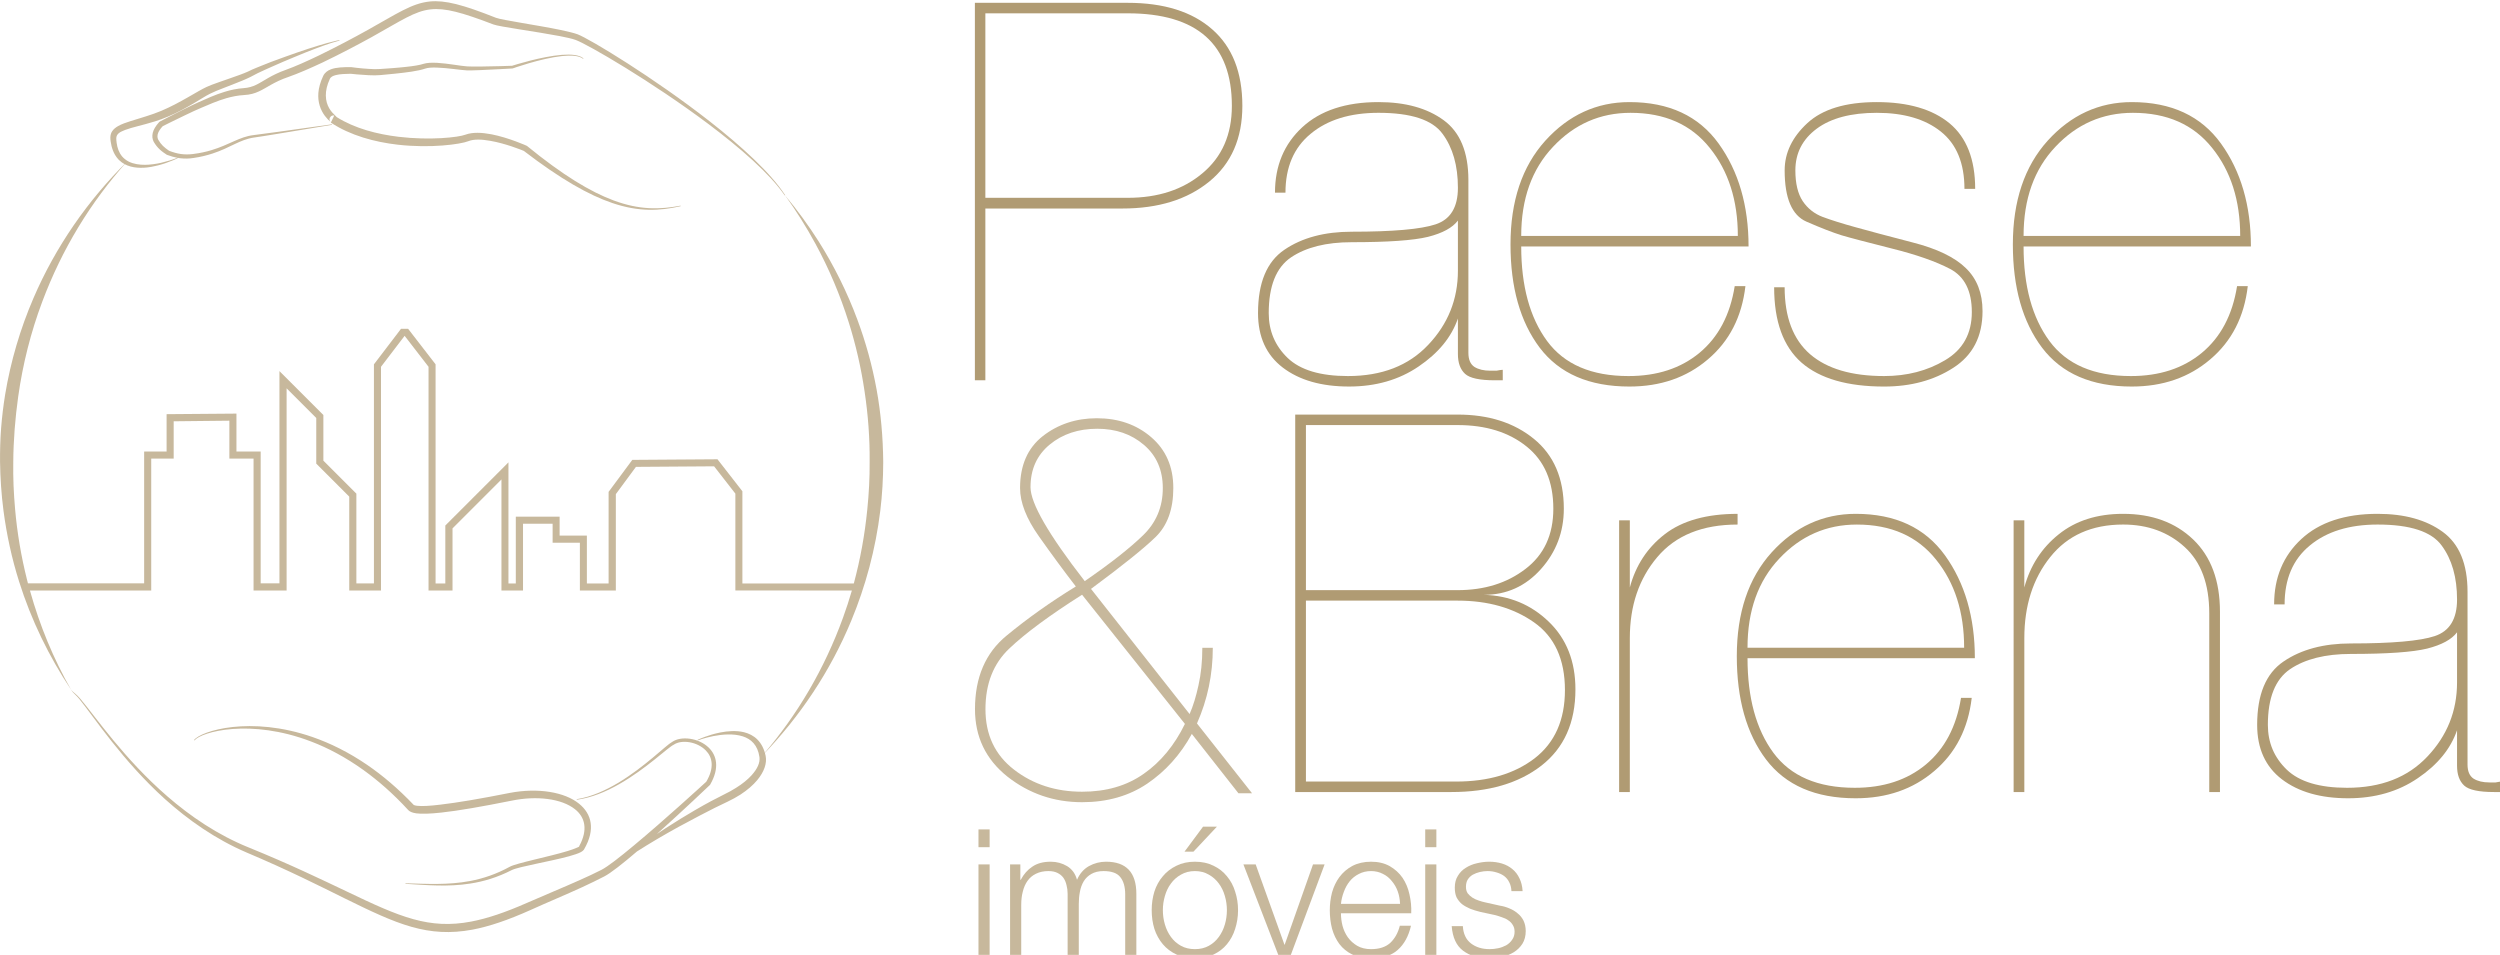 <?xml version="1.0" encoding="UTF-8" standalone="no"?>
<!-- Created with Inkscape (http://www.inkscape.org/) -->

<svg
   width="61.81mm"
   height="23.608mm"
   viewBox="0 0 61.81 23.608"
   version="1.1"
   id="svg5"
   xml:space="preserve"
   inkscape:version="1.2.2 (732a01da63, 2022-12-09)"
   xmlns:inkscape="http://www.inkscape.org/namespaces/inkscape"
   xmlns:sodipodi="http://sodipodi.sourceforge.net/DTD/sodipodi-0.dtd"
   xmlns:xlink="http://www.w3.org/1999/xlink"
   xmlns="http://www.w3.org/2000/svg"
   xmlns:svg="http://www.w3.org/2000/svg"><sodipodi:namedview
     id="namedview7"
     pagecolor="#b09b73"
     bordercolor="#000000"
     borderopacity="0.25"
     inkscape:showpageshadow="2"
     inkscape:pageopacity="0.0"
     inkscape:pagecheckerboard="0"
     inkscape:deskcolor="#d1d1d1"
     inkscape:document-units="mm"
     showgrid="false"
     inkscape:zoom="1.0444209"
     inkscape:cx="446.659"
     inkscape:cy="31.596456"
     inkscape:window-width="2560"
     inkscape:window-height="1009"
     inkscape:window-x="-8"
     inkscape:window-y="-8"
     inkscape:window-maximized="1"
     inkscape:current-layer="svg5" /><defs
     id="defs2"><g
       id="g958"><g
         id="glyph-0-0"><path
           d="m 1.844,0 v -29.703 h 26 V 0 Z M 26,-1.844 v -26 H 3.703 v 26 z m 0,0"
           id="path751" /></g><g
         id="glyph-0-1"><path
           d="m 2.734,-12.781 h 9.969 c 2.125,0 3.867,-0.57 5.234,-1.719 1.375,-1.145 2.062,-2.719 2.062,-4.719 0,-4.32 -2.434,-6.484 -7.297,-6.484 H 2.734 Z M 2.734,0 H 2 v -26.438 h 10.703 c 2.539,0 4.516,0.621 5.922,1.859 1.406,1.23 2.109,3.016 2.109,5.359 0,2.273 -0.773,4.039 -2.312,5.297 -1.543,1.262 -3.574,1.891 -6.094,1.891 h -9.594 z m 0,0"
           id="path754" /></g><g
         id="glyph-0-2"><path
           d="m 14.812,-11.188 c -0.375,0.5 -1.074,0.883 -2.094,1.141 -1.023,0.25 -2.805,0.375 -5.344,0.375 -1.781,0 -3.199,0.355 -4.25,1.062 -1.043,0.711 -1.562,2.012 -1.562,3.906 0,1.242 0.441,2.289 1.328,3.141 0.883,0.844 2.289,1.266 4.219,1.266 2.375,0 4.25,-0.727 5.625,-2.188 1.383,-1.457 2.078,-3.188 2.078,-5.188 z M 2,-13.141 c 0,-1.875 0.633,-3.398 1.906,-4.578 1.27,-1.176 3.051,-1.766 5.344,-1.766 1.883,0 3.406,0.422 4.562,1.266 1.156,0.844 1.734,2.242 1.734,4.188 v 12.109 c 0,0.469 0.141,0.797 0.422,0.984 0.289,0.18 0.66,0.266 1.109,0.266 0.145,0 0.289,0 0.438,0 0.195,-0.039 0.344,-0.062 0.438,-0.062 V 0 H 17.406 c -1.062,0 -1.762,-0.148 -2.094,-0.453 -0.336,-0.312 -0.5,-0.773 -0.5,-1.391 v -2.484 c -0.449,1.305 -1.367,2.422 -2.75,3.359 -1.375,0.938 -3,1.406 -4.875,1.406 -1.93,0 -3.477,-0.441 -4.641,-1.328 -1.156,-0.883 -1.734,-2.156 -1.734,-3.812 0,-2.125 0.613,-3.602 1.844,-4.438 1.238,-0.844 2.812,-1.266 4.719,-1.266 2.883,0 4.844,-0.172 5.875,-0.516 1.039,-0.344 1.562,-1.195 1.562,-2.562 0,-1.551 -0.359,-2.812 -1.078,-3.781 -0.711,-0.977 -2.203,-1.469 -4.484,-1.469 -1.992,0 -3.574,0.492 -4.75,1.469 -1.18,0.969 -1.766,2.344 -1.766,4.125 z m 0,0"
           id="path757" /></g><g
         id="glyph-0-3"><path
           d="m 16.844,-10.109 c 0,-2.488 -0.656,-4.547 -1.969,-6.172 -1.305,-1.633 -3.152,-2.453 -5.547,-2.453 -2.125,0 -3.934,0.793 -5.422,2.375 -1.492,1.574 -2.234,3.656 -2.234,6.25 z M 1.672,-9.375 c 0,2.773 0.602,4.98 1.812,6.625 1.207,1.637 3.109,2.453 5.703,2.453 2,0 3.656,-0.539 4.969,-1.625 1.32,-1.094 2.145,-2.648 2.469,-4.672 h 0.75 c -0.25,2.148 -1.125,3.855 -2.625,5.125 -1.492,1.273 -3.324,1.906 -5.5,1.906 -2.812,0 -4.906,-0.906 -6.281,-2.719 -1.367,-1.812 -2.047,-4.223 -2.047,-7.234 0,-3.039 0.812,-5.461 2.438,-7.266 1.633,-1.801 3.598,-2.703 5.891,-2.703 2.77,0 4.852,0.969 6.25,2.906 1.395,1.938 2.094,4.34 2.094,7.203 z m 0,0"
           id="path760" /></g><g
         id="glyph-0-4"><path
           d="m 14.438,-13.406 c 0,-1.801 -0.555,-3.141 -1.656,-4.016 -1.094,-0.875 -2.59,-1.312 -4.484,-1.312 -1.805,0 -3.203,0.371 -4.203,1.109 -1,0.742 -1.5,1.715 -1.5,2.922 0,0.918 0.172,1.637 0.516,2.156 0.344,0.512 0.812,0.883 1.406,1.109 0.594,0.219 1.359,0.461 2.297,0.719 0.938,0.262 2.266,0.617 3.984,1.062 1.719,0.438 2.961,1.039 3.734,1.797 0.781,0.75 1.172,1.758 1.172,3.016 0,1.773 -0.684,3.094 -2.047,3.969 C 12.301,0 10.688,0.438 8.812,0.438 6.25,0.438 4.32,-0.117 3.031,-1.234 1.75,-2.359 1.109,-4.117 1.109,-6.516 H 1.844 c 0,2.094 0.594,3.656 1.781,4.688 1.188,1.023 2.914,1.531 5.188,1.531 1.602,0 3.023,-0.367 4.266,-1.109 1.25,-0.738 1.875,-1.863 1.875,-3.375 0,-1.477 -0.508,-2.484 -1.516,-3.016 -1.012,-0.531 -2.383,-1.008 -4.109,-1.438 -1.73,-0.438 -2.898,-0.742 -3.5,-0.922 -0.605,-0.188 -1.422,-0.504 -2.453,-0.953 -1.023,-0.445 -1.531,-1.645 -1.531,-3.594 0,-1.227 0.531,-2.332 1.594,-3.312 1.062,-0.977 2.68,-1.469 4.859,-1.469 2.195,0 3.895,0.496 5.094,1.484 1.195,0.992 1.797,2.523 1.797,4.594 z m 0,0"
           id="path763" /></g><g
         id="glyph-0-5"><path
           d="M 2.484,-0.734 H 13 c 2.25,0 4.082,-0.539 5.5,-1.625 1.414,-1.094 2.125,-2.688 2.125,-4.781 0,-2.156 -0.727,-3.738 -2.172,-4.75 -1.438,-1.008 -3.219,-1.516 -5.344,-1.516 h -10.625 z m -0.75,-25.703 h 11.375 c 2.176,0 3.957,0.57 5.344,1.703 1.395,1.137 2.094,2.766 2.094,4.891 0,1.625 -0.539,3.039 -1.609,4.234 -1.074,1.199 -2.402,1.797 -3.984,1.797 1.781,0.055 3.289,0.68 4.531,1.875 1.25,1.199 1.875,2.781 1.875,4.75 0,2.324 -0.797,4.105 -2.391,5.344 C 17.383,-0.613 15.285,0 12.672,0 h -10.938 z m 0.75,12.297 h 10.625 c 1.875,0 3.457,-0.492 4.75,-1.484 1.301,-0.988 1.953,-2.395 1.953,-4.219 0,-1.906 -0.625,-3.359 -1.875,-4.359 -1.242,-1 -2.852,-1.5 -4.828,-1.5 h -10.625 z m 0,0"
           id="path766" /></g><g
         id="glyph-0-6"><path
           d="m 2.781,0 h -0.75 v -19.031 h 0.75 v 4.703 c 0.414,-1.551 1.234,-2.797 2.453,-3.734 1.227,-0.945 2.926,-1.422 5.094,-1.422 v 0.75 c -2.469,0 -4.344,0.762 -5.625,2.281 -1.281,1.512 -1.922,3.402 -1.922,5.672 z m 0,0"
           id="path769" /></g><g
         id="glyph-0-7"><path
           d="m 2.031,-19.031 h 0.75 v 4.703 c 0.414,-1.531 1.219,-2.77 2.406,-3.719 1.188,-0.957 2.691,-1.438 4.516,-1.438 2.02,0 3.656,0.602 4.906,1.797 1.25,1.199 1.875,2.887 1.875,5.062 V 0 h -0.75 v -12.516 c 0,-2.051 -0.574,-3.598 -1.719,-4.641 -1.148,-1.051 -2.586,-1.578 -4.312,-1.578 -2.199,0 -3.902,0.762 -5.109,2.281 -1.211,1.512 -1.812,3.402 -1.812,5.672 V 0 h -0.75 z m 0,0"
           id="path772" /></g><g
         id="glyph-1-0"><path
           d="M 1.25,0 V -20.031 H 18.781 V 0 Z M 17.531,-1.25 V -18.781 H 2.5 V -1.25 Z m 0,0"
           id="path775" /></g><g
         id="glyph-1-1"><path
           d="M 1.844,-8.609 H 8.562 c 1.438,0 2.613,-0.383 3.531,-1.156 0.926,-0.781 1.391,-1.844 1.391,-3.188 0,-2.914 -1.641,-4.375 -4.922,-4.375 H 1.844 Z M 1.844,0 h -0.5 V -17.828 H 8.562 c 1.719,0 3.051,0.418 4,1.25 0.945,0.836 1.422,2.043 1.422,3.625 0,1.531 -0.523,2.727 -1.562,3.578 -1.043,0.844 -2.414,1.266 -4.109,1.266 H 1.844 Z m 0,0"
           id="path778" /></g><g
         id="glyph-1-2"><path
           d="m 9.984,-7.547 c -0.25,0.336 -0.719,0.59 -1.406,0.766 -0.688,0.18 -1.891,0.266 -3.609,0.266 -1.199,0 -2.152,0.242 -2.859,0.719 -0.711,0.469 -1.062,1.344 -1.062,2.625 0,0.836 0.297,1.539 0.891,2.109 0.602,0.574 1.555,0.859 2.859,0.859 1.594,0 2.852,-0.488 3.781,-1.469 0.938,-0.977 1.406,-2.145 1.406,-3.5 z m -8.641,-1.312 c 0,-1.27 0.426,-2.301 1.281,-3.094 0.863,-0.789 2.07,-1.188 3.625,-1.188 1.258,0 2.281,0.289 3.062,0.859 0.781,0.562 1.172,1.5 1.172,2.812 v 8.172 c 0,0.312 0.094,0.531 0.281,0.656 0.195,0.125 0.445,0.188 0.75,0.188 0.094,0 0.191,0 0.297,0 C 11.945,-0.484 12.047,-0.5 12.109,-0.5 V 0 h -0.375 C 11.016,0 10.539,-0.102 10.312,-0.312 10.094,-0.52 9.984,-0.832 9.984,-1.25 V -2.922 C 9.68,-2.035 9.062,-1.273 8.125,-0.641 c -0.93,0.625 -2.023,0.938 -3.281,0.938 C 3.539,0.297 2.5,0 1.719,-0.594 0.938,-1.195 0.547,-2.055 0.547,-3.172 c 0,-1.426 0.414,-2.422 1.25,-2.984 0.832,-0.57 1.891,-0.859 3.172,-0.859 1.945,0 3.27,-0.113 3.969,-0.344 0.695,-0.238 1.047,-0.816 1.047,-1.734 0,-1.039 -0.242,-1.891 -0.719,-2.547 -0.48,-0.664 -1.484,-1 -3.016,-1 -1.355,0 -2.43,0.336 -3.219,1 -0.793,0.656 -1.188,1.586 -1.188,2.781 z m 0,0"
           id="path781" /></g><g
         id="glyph-1-3"><path
           d="m 11.359,-6.812 c 0,-1.688 -0.445,-3.078 -1.328,-4.172 -0.875,-1.102 -2.121,-1.656 -3.734,-1.656 -1.438,0 -2.664,0.539 -3.672,1.609 -1,1.062 -1.5,2.469 -1.5,4.219 z M 1.125,-6.312 c 0,1.867 0.406,3.352 1.219,4.453 0.82,1.105 2.102,1.656 3.844,1.656 1.352,0 2.473,-0.363 3.359,-1.094 C 10.441,-2.023 11,-3.07 11.219,-4.438 h 0.484 c -0.168,1.449 -0.758,2.602 -1.766,3.453 -1,0.855 -2.23,1.281 -3.688,1.281 C 4.344,0.297 2.926,-0.312 2,-1.531 1.082,-2.758 0.625,-4.391 0.625,-6.422 c 0,-2.039 0.547,-3.672 1.641,-4.891 1.102,-1.219 2.43,-1.828 3.984,-1.828 1.852,0 3.25,0.656 4.188,1.969 0.945,1.305 1.422,2.922 1.422,4.859 z m 0,0"
           id="path784" /></g><g
         id="glyph-1-4"><path
           d="m 9.734,-9.031 c 0,-1.219 -0.371,-2.125 -1.109,-2.719 -0.742,-0.594 -1.75,-0.891 -3.031,-0.891 -1.219,0 -2.168,0.25 -2.844,0.75 -0.668,0.5 -1,1.164 -1,1.984 0,0.617 0.113,1.102 0.344,1.453 0.238,0.344 0.555,0.594 0.953,0.75 0.395,0.148 0.91,0.309 1.547,0.484 0.633,0.168 1.531,0.402 2.688,0.703 1.156,0.305 1.992,0.711 2.516,1.219 0.531,0.5 0.797,1.18 0.797,2.031 0,1.199 -0.461,2.094 -1.375,2.688 -0.918,0.582 -2.012,0.875 -3.281,0.875 -1.73,0 -3.027,-0.375 -3.891,-1.125 C 1.18,-1.586 0.75,-2.773 0.75,-4.391 h 0.5 c 0,1.418 0.395,2.469 1.188,3.156 0.801,0.688 1.969,1.031 3.5,1.031 1.082,0 2.047,-0.25 2.891,-0.75 0.844,-0.5 1.266,-1.254 1.266,-2.266 0,-1 -0.344,-1.676 -1.031,-2.031 -0.68,-0.363 -1.602,-0.691 -2.766,-0.984 -1.168,-0.289 -1.953,-0.5 -2.359,-0.625 -0.406,-0.125 -0.961,-0.332 -1.656,-0.625 C 1.594,-7.785 1.25,-8.594 1.25,-9.906 c 0,-0.832 0.352,-1.578 1.062,-2.234 0.719,-0.664 1.812,-1 3.281,-1 1.477,0 2.617,0.336 3.422,1 0.812,0.668 1.219,1.703 1.219,3.109 z m 0,0"
           id="path787" /></g><g
         id="glyph-1-5"><path
           d="m 1.672,-0.5 h 7.094 c 1.508,0 2.742,-0.363 3.703,-1.094 0.957,-0.738 1.438,-1.812 1.438,-3.219 0,-1.445 -0.492,-2.508 -1.469,-3.188 -0.969,-0.688 -2.168,-1.031 -3.594,-1.031 H 1.672 Z m -0.5,-17.328 H 8.844 c 1.457,0 2.656,0.387 3.594,1.156 0.945,0.762 1.422,1.855 1.422,3.281 0,1.105 -0.367,2.062 -1.094,2.875 -0.719,0.805 -1.609,1.203 -2.672,1.203 1.195,0.031 2.211,0.453 3.047,1.266 0.844,0.805 1.266,1.871 1.266,3.203 0,1.562 -0.539,2.762 -1.609,3.594 -1.074,0.836 -2.492,1.25 -4.25,1.25 h -7.375 z m 0.5,8.297 H 8.844 c 1.258,0 2.328,-0.332 3.203,-1 0.875,-0.664 1.312,-1.617 1.312,-2.859 0,-1.281 -0.422,-2.254 -1.266,-2.922 -0.836,-0.676 -1.918,-1.016 -3.25,-1.016 H 1.672 Z m 0,0"
           id="path790" /></g><g
         id="glyph-1-6"><path
           d="m 1.875,0 h -0.5 v -12.828 h 0.5 v 3.172 c 0.281,-1.051 0.832,-1.895 1.656,-2.531 0.82,-0.633 1.969,-0.953 3.438,-0.953 v 0.5 c -1.668,0 -2.934,0.516 -3.797,1.547 C 2.305,-10.07 1.875,-8.797 1.875,-7.266 Z m 0,0"
           id="path793" /></g><g
         id="glyph-1-7"><path
           d="m 1.375,-12.828 h 0.5 v 3.172 c 0.281,-1.039 0.816,-1.879 1.609,-2.516 0.801,-0.645 1.82,-0.969 3.062,-0.969 1.363,0 2.461,0.406 3.297,1.219 0.844,0.805 1.266,1.938 1.266,3.406 V 0 h -0.5 v -8.438 c 0,-1.383 -0.387,-2.43 -1.156,-3.141 -0.773,-0.707 -1.742,-1.062 -2.906,-1.062 -1.492,0 -2.641,0.516 -3.453,1.547 C 2.281,-10.07 1.875,-8.797 1.875,-7.266 V 0 h -0.5 z m 0,0"
           id="path796" /></g><g
         id="glyph-2-0"><path
           d="m 1.844,0 v -29.5 h 25.812 V 0 Z m 23.984,-1.844 v -25.812 H 3.672 v 25.812 z m 0,0"
           id="path799" /></g><g
         id="glyph-2-1"><path
           d="m 9.312,-14.859 c 1.781,-1.227 3.133,-2.289 4.062,-3.188 0.938,-0.895 1.406,-2.004 1.406,-3.328 0,-1.27 -0.445,-2.281 -1.328,-3.031 -0.875,-0.75 -1.965,-1.125 -3.266,-1.125 -1.324,0 -2.434,0.371 -3.328,1.109 -0.898,0.742 -1.344,1.734 -1.344,2.984 0,1.125 1.266,3.32 3.797,6.578 z M 9.125,-13.906 c -2.281,1.449 -3.98,2.703 -5.094,3.766 -1.117,1.055 -1.672,2.469 -1.672,4.25 0,1.793 0.664,3.203 2,4.234 1.332,1.031 2.922,1.547 4.766,1.547 1.688,0 3.125,-0.414 4.312,-1.25 1.195,-0.832 2.16,-2 2.891,-3.5 z M 21.031,0 H 20.078 L 16.812,-4.156 c -0.793,1.449 -1.836,2.609 -3.125,3.484 C 12.406,0.191 10.883,0.625 9.125,0.625 7.156,0.625 5.41,0.023 3.891,-1.172 2.379,-2.379 1.625,-3.953 1.625,-5.891 c 0,-2.227 0.738,-3.945 2.219,-5.156 1.477,-1.219 3.094,-2.363 4.844,-3.438 -0.836,-1.082 -1.695,-2.25 -2.578,-3.5 -0.887,-1.25 -1.328,-2.379 -1.328,-3.391 0,-1.594 0.531,-2.805 1.594,-3.641 1.07,-0.832 2.332,-1.25 3.781,-1.25 1.52,0 2.789,0.445 3.812,1.328 1.031,0.887 1.547,2.074 1.547,3.562 0,1.48 -0.414,2.621 -1.234,3.422 -0.812,0.793 -2.324,2.008 -4.531,3.641 l 6.906,8.766 c 0.25,-0.57 0.457,-1.25 0.625,-2.031 0.176,-0.781 0.266,-1.648 0.266,-2.609 h 0.734 c 0,1.867 -0.371,3.633 -1.109,5.297 z m 0,0"
           id="path802" /></g><g
         id="glyph-3-0"><path
           d="m 1.234,0 v -19.891 h 17.406 V 0 Z M 17.406,-1.234 v -17.406 H 2.484 v 17.406 z m 0,0"
           id="path805" /></g><g
         id="glyph-3-1"><path
           d="m 6.281,-10.016 c 1.195,-0.832 2.109,-1.547 2.734,-2.141 0.633,-0.602 0.953,-1.352 0.953,-2.25 0,-0.863 -0.297,-1.547 -0.891,-2.047 -0.594,-0.5 -1.328,-0.75 -2.203,-0.75 -0.898,0 -1.648,0.25 -2.25,0.75 -0.605,0.492 -0.906,1.156 -0.906,2 0,0.762 0.852,2.242 2.562,4.438 z M 6.156,-9.375 c -1.543,0.98 -2.688,1.824 -3.438,2.531 -0.75,0.711 -1.125,1.668 -1.125,2.875 0,1.211 0.445,2.164 1.344,2.859 0.906,0.688 1.977,1.031 3.219,1.031 1.133,0 2.102,-0.281 2.906,-0.844 0.801,-0.562 1.453,-1.344 1.953,-2.344 z M 14.188,0 h -0.641 l -2.219,-2.797 c -0.531,0.969 -1.23,1.75 -2.094,2.344 -0.867,0.582 -1.891,0.875 -3.078,0.875 -1.324,0 -2.5,-0.406 -3.531,-1.219 -1.023,-0.812 -1.531,-1.867 -1.531,-3.172 0,-1.5 0.5,-2.656 1.5,-3.469 1,-0.82 2.086,-1.598 3.266,-2.328 -0.562,-0.727 -1.148,-1.516 -1.75,-2.359 -0.594,-0.844 -0.891,-1.602 -0.891,-2.281 0,-1.07 0.359,-1.891 1.078,-2.453 0.719,-0.562 1.566,-0.844 2.547,-0.844 1.02,0 1.879,0.297 2.578,0.891 0.695,0.594 1.047,1.398 1.047,2.406 0,0.992 -0.281,1.758 -0.844,2.297 -0.555,0.531 -1.57,1.355 -3.047,2.469 L 11.234,-3.75 c 0.164,-0.375 0.305,-0.828 0.422,-1.359 0.113,-0.531 0.172,-1.117 0.172,-1.766 h 0.5 c 0,1.262 -0.25,2.453 -0.75,3.578 z m 0,0"
           id="path808" /></g><g
         id="glyph-4-0"><path
           d="M 5.484,-0.094 H 0.719 V -6.25 H 5.484 Z M 0.625,-6.359 V 0 h 4.953 v -6.359 z m 0,0"
           id="path811" /></g><g
         id="glyph-4-1"><path
           d="m 0.75,-8.859 v 1.25 h 0.781 v -1.25 z m 0,2.453 V 0 h 0.781 v -6.406 z m 0,0"
           id="path814" /></g><g
         id="glyph-4-2"><path
           d="M 0.75,-6.406 V 0 H 1.531 V -3.578 C 1.531,-3.91 1.566,-4.219 1.641,-4.5 1.711,-4.789 1.82,-5.039 1.969,-5.25 2.125,-5.469 2.32,-5.633 2.562,-5.75 c 0.25,-0.125 0.539,-0.188 0.875,-0.188 0.25,0 0.457,0.043 0.625,0.125 0.176,0.086 0.316,0.199 0.422,0.344 0.102,0.148 0.176,0.32 0.219,0.516 0.051,0.188 0.078,0.391 0.078,0.609 V 0 H 5.562 v -3.625 c 0,-0.289 0.023,-0.578 0.078,-0.859 C 5.691,-4.766 5.781,-5.008 5.906,-5.219 6.039,-5.438 6.219,-5.609 6.438,-5.734 6.664,-5.867 6.953,-5.938 7.297,-5.938 c 0.562,0 0.953,0.141 1.172,0.422 0.227,0.281 0.344,0.684 0.344,1.203 V 0 h 0.781 v -4.344 c 0,-1.5 -0.711,-2.25 -2.125,-2.25 -0.43,0 -0.828,0.105 -1.203,0.312 C 5.898,-6.07 5.625,-5.754 5.438,-5.328 5.32,-5.754 5.094,-6.07 4.75,-6.281 4.406,-6.488 4.02,-6.594 3.594,-6.594 3.07,-6.594 2.645,-6.477 2.312,-6.25 1.977,-6.031 1.707,-5.723 1.5,-5.328 H 1.469 V -6.406 Z m 0,0"
           id="path817" /></g><g
         id="glyph-4-3"><path
           d="m 3.344,-7.297 1.641,-1.75 h -0.969 l -1.297,1.75 z M 3.453,-5.938 c 0.363,0 0.688,0.086 0.969,0.25 0.281,0.156 0.516,0.367 0.703,0.625 0.188,0.25 0.328,0.543 0.422,0.875 0.094,0.324 0.141,0.652 0.141,0.984 0,0.344 -0.047,0.68 -0.141,1 -0.094,0.324 -0.234,0.617 -0.422,0.875 -0.188,0.262 -0.422,0.469 -0.703,0.625 -0.281,0.156 -0.605,0.234 -0.969,0.234 -0.375,0 -0.703,-0.078 -0.984,-0.234 -0.281,-0.156 -0.516,-0.363 -0.703,-0.625 -0.188,-0.258 -0.328,-0.551 -0.422,-0.875 -0.094,-0.32 -0.141,-0.656 -0.141,-1 0,-0.332 0.047,-0.66 0.141,-0.984 0.094,-0.332 0.234,-0.625 0.422,-0.875 0.188,-0.258 0.422,-0.469 0.703,-0.625 0.281,-0.164 0.609,-0.25 0.984,-0.25 z m 0,-0.656 C 2.961,-6.594 2.531,-6.5 2.156,-6.312 1.781,-6.133 1.461,-5.891 1.203,-5.578 0.941,-5.273 0.742,-4.914 0.609,-4.5 c -0.125,0.406 -0.188,0.84 -0.188,1.297 0,0.469 0.062,0.906 0.188,1.312 0.133,0.406 0.332,0.766 0.594,1.078 0.258,0.305 0.578,0.543 0.953,0.719 0.375,0.176 0.805,0.266 1.297,0.266 C 3.941,0.172 4.375,0.082 4.75,-0.094 5.125,-0.27 5.438,-0.508 5.688,-0.812 5.945,-1.125 6.141,-1.484 6.266,-1.891 6.398,-2.297 6.469,-2.734 6.469,-3.203 6.469,-3.66 6.398,-4.094 6.266,-4.5 6.141,-4.914 5.945,-5.273 5.688,-5.578 5.438,-5.891 5.125,-6.133 4.75,-6.312 4.375,-6.5 3.941,-6.594 3.453,-6.594 Z m 0,0"
           id="path820" /></g><g
         id="glyph-4-4"><path
           d="M 0.031,-6.406 2.5,0 H 3.328 L 5.719,-6.406 h -0.812 l -1.984,5.625 H 2.906 l -2.016,-5.625 z m 0,0"
           id="path823" /></g><g
         id="glyph-4-5"><path
           d="M 5.344,-3.641 H 1.203 C 1.234,-3.93 1.301,-4.211 1.406,-4.484 1.508,-4.766 1.645,-5.008 1.812,-5.219 1.988,-5.438 2.203,-5.609 2.453,-5.734 2.703,-5.867 2.988,-5.938 3.312,-5.938 c 0.312,0 0.594,0.07 0.844,0.203 0.25,0.125 0.457,0.297 0.625,0.516 0.176,0.211 0.312,0.449 0.406,0.719 0.094,0.273 0.145,0.559 0.156,0.859 z m -4.141,0.656 H 6.125 C 6.145,-3.43 6.102,-3.875 6,-4.312 5.906,-4.75 5.742,-5.133 5.516,-5.469 5.285,-5.801 4.988,-6.07 4.625,-6.281 4.258,-6.488 3.82,-6.594 3.312,-6.594 c -0.5,0 -0.938,0.102 -1.312,0.297 -0.367,0.199 -0.668,0.461 -0.906,0.781 -0.23,0.312 -0.402,0.672 -0.516,1.078 -0.105,0.406 -0.156,0.82 -0.156,1.234 0,0.461 0.051,0.891 0.156,1.297 0.113,0.406 0.285,0.766 0.516,1.078 0.238,0.312 0.539,0.559 0.906,0.734 0.375,0.176 0.812,0.266 1.312,0.266 0.812,0 1.438,-0.195 1.875,-0.594 0.445,-0.395 0.754,-0.957 0.922,-1.688 h -0.781 c -0.125,0.5 -0.352,0.902 -0.672,1.203 -0.324,0.293 -0.773,0.438 -1.344,0.438 -0.375,0 -0.699,-0.078 -0.969,-0.234 -0.262,-0.156 -0.48,-0.352 -0.656,-0.594 -0.168,-0.238 -0.293,-0.508 -0.375,-0.812 -0.074,-0.301 -0.109,-0.594 -0.109,-0.875 z m 0,0"
           id="path826" /></g><g
         id="glyph-4-6"><path
           d="m 4.578,-4.531 h 0.781 C 5.336,-4.875 5.266,-5.172 5.141,-5.422 5.023,-5.68 4.859,-5.898 4.641,-6.078 4.43,-6.254 4.188,-6.383 3.906,-6.469 c -0.273,-0.082 -0.57,-0.125 -0.891,-0.125 -0.281,0 -0.57,0.039 -0.859,0.109 -0.281,0.062 -0.539,0.168 -0.766,0.312 -0.23,0.137 -0.418,0.324 -0.562,0.562 -0.148,0.23 -0.219,0.508 -0.219,0.828 0,0.273 0.039,0.5 0.125,0.688 0.094,0.18 0.219,0.336 0.375,0.469 0.164,0.125 0.359,0.234 0.578,0.328 0.219,0.086 0.453,0.156 0.703,0.219 l 1.016,0.219 c 0.164,0.043 0.332,0.094 0.5,0.156 0.176,0.055 0.328,0.125 0.453,0.219 0.133,0.086 0.238,0.195 0.312,0.328 0.082,0.125 0.125,0.281 0.125,0.469 0,0.219 -0.059,0.406 -0.172,0.562 -0.105,0.156 -0.246,0.289 -0.422,0.391 -0.18,0.094 -0.367,0.164 -0.562,0.203 -0.199,0.043 -0.398,0.062 -0.594,0.062 -0.523,0 -0.961,-0.133 -1.312,-0.406 -0.344,-0.27 -0.531,-0.672 -0.562,-1.203 h -0.781 c 0.062,0.793 0.328,1.367 0.797,1.719 0.469,0.355 1.078,0.531 1.828,0.531 0.301,0 0.602,-0.039 0.906,-0.109 C 4.223,0 4.492,-0.102 4.734,-0.25 c 0.25,-0.156 0.453,-0.352 0.609,-0.594 0.156,-0.25 0.234,-0.547 0.234,-0.891 0,-0.281 -0.055,-0.523 -0.156,-0.734 C 5.316,-2.676 5.176,-2.848 5,-2.984 4.832,-3.129 4.641,-3.242 4.422,-3.328 c -0.219,-0.094 -0.438,-0.156 -0.656,-0.188 L 2.719,-3.75 C 2.582,-3.781 2.438,-3.82 2.281,-3.875 2.125,-3.926 1.977,-3.992 1.844,-4.078 1.719,-4.16 1.609,-4.258 1.516,-4.375 c -0.086,-0.125 -0.125,-0.273 -0.125,-0.453 0,-0.207 0.039,-0.379 0.125,-0.516 0.094,-0.145 0.211,-0.258 0.359,-0.344 0.156,-0.082 0.32,-0.145 0.5,-0.188 0.176,-0.039 0.352,-0.062 0.531,-0.062 0.219,0 0.426,0.031 0.625,0.094 0.195,0.055 0.375,0.137 0.531,0.25 0.156,0.117 0.273,0.262 0.359,0.438 0.094,0.18 0.145,0.387 0.156,0.625 z m 0,0"
           id="path829" /></g><g
         id="glyph-5-0"><path
           d="M 3.688,-0.062 H 0.484 V -4.219 H 3.688 Z M 0.422,-4.281 V 0 h 3.344 v -4.281 z m 0,0"
           id="path832" /></g><g
         id="glyph-5-1"><path
           d="M 0.516,-5.969 V -5.125 H 1.031 v -0.844 z m 0,1.656 V 0 H 1.031 v -4.312 z m 0,0"
           id="path835" /></g><g
         id="glyph-5-2"><path
           d="M 0.5,-4.312 V 0 h 0.531 v -2.406 c 0,-0.227 0.02,-0.438 0.062,-0.625 0.051,-0.195 0.129,-0.363 0.234,-0.5 C 1.43,-3.676 1.566,-3.789 1.734,-3.875 1.898,-3.957 2.094,-4 2.312,-4 c 0.164,0 0.305,0.031 0.422,0.094 0.125,0.055 0.219,0.133 0.281,0.234 0.07,0.094 0.125,0.211 0.156,0.344 0.031,0.125 0.047,0.262 0.047,0.406 V 0 H 3.75 v -2.438 c 0,-0.195 0.016,-0.391 0.047,-0.578 0.039,-0.188 0.102,-0.352 0.188,-0.5 0.094,-0.145 0.211,-0.258 0.359,-0.344 C 4.5,-3.953 4.691,-4 4.922,-4 c 0.375,0 0.633,0.094 0.781,0.281 0.156,0.188 0.234,0.461 0.234,0.812 V 0 h 0.531 v -2.922 c 0,-1.008 -0.48,-1.516 -1.438,-1.516 -0.281,0 -0.547,0.074 -0.797,0.219 -0.25,0.137 -0.445,0.344 -0.578,0.625 C 3.582,-3.875 3.426,-4.082 3.188,-4.219 2.957,-4.363 2.703,-4.438 2.422,-4.438 c -0.355,0 -0.648,0.078 -0.875,0.234 -0.219,0.148 -0.398,0.352 -0.531,0.609 H 0.984 V -4.312 Z m 0,0"
           id="path838" /></g><g
         id="glyph-5-3"><path
           d="M 2.25,-4.922 3.359,-6.094 h -0.656 l -0.875,1.172 z M 2.328,-4 c 0.25,0 0.469,0.059 0.656,0.172 0.188,0.105 0.344,0.246 0.469,0.422 0.125,0.168 0.219,0.359 0.281,0.578 0.07,0.219 0.109,0.445 0.109,0.672 0,0.23 -0.039,0.453 -0.109,0.672 -0.062,0.219 -0.156,0.418 -0.281,0.594 -0.125,0.168 -0.281,0.309 -0.469,0.422 -0.188,0.105 -0.406,0.156 -0.656,0.156 -0.25,0 -0.477,-0.051 -0.672,-0.156 C 1.469,-0.582 1.312,-0.723 1.188,-0.891 1.062,-1.066 0.969,-1.266 0.906,-1.484 0.844,-1.703 0.812,-1.926 0.812,-2.156 c 0,-0.227 0.031,-0.453 0.094,-0.672 C 0.969,-3.047 1.062,-3.238 1.188,-3.406 1.312,-3.582 1.469,-3.723 1.656,-3.828 1.852,-3.941 2.078,-4 2.328,-4 Z m 0,-0.438 C 1.992,-4.438 1.695,-4.375 1.438,-4.25 1.188,-4.133 0.973,-3.973 0.797,-3.766 0.629,-3.555 0.5,-3.312 0.406,-3.031 c -0.086,0.273 -0.125,0.562 -0.125,0.875 0,0.312 0.039,0.609 0.125,0.891 C 0.5,-0.992 0.629,-0.754 0.797,-0.547 0.973,-0.348 1.188,-0.188 1.438,-0.062 1.695,0.051 1.992,0.109 2.328,0.109 2.648,0.109 2.938,0.051 3.188,-0.062 3.445,-0.188 3.66,-0.348 3.828,-0.547 4.004,-0.754 4.133,-0.992 4.219,-1.266 4.312,-1.547 4.359,-1.844 4.359,-2.156 c 0,-0.312 -0.047,-0.602 -0.141,-0.875 C 4.133,-3.312 4.004,-3.555 3.828,-3.766 3.66,-3.973 3.445,-4.133 3.188,-4.25 2.938,-4.375 2.648,-4.438 2.328,-4.438 Z m 0,0"
           id="path841" /></g><g
         id="glyph-5-4"><path
           d="M 0.016,-4.312 1.688,0 h 0.547 l 1.625,-4.312 H 3.312 L 1.969,-0.531 H 1.953 L 0.609,-4.312 Z m 0,0"
           id="path844" /></g><g
         id="glyph-5-5"><path
           d="M 3.609,-2.453 H 0.812 c 0.02,-0.195 0.062,-0.391 0.125,-0.578 0.07,-0.188 0.164,-0.348 0.281,-0.484 0.125,-0.145 0.27,-0.258 0.438,-0.344 C 1.82,-3.953 2.016,-4 2.234,-4 c 0.207,0 0.395,0.047 0.562,0.141 0.164,0.086 0.305,0.199 0.422,0.344 0.125,0.137 0.219,0.297 0.281,0.484 0.062,0.18 0.098,0.371 0.109,0.578 z M 0.812,-2.016 H 4.125 C 4.133,-2.316 4.109,-2.613 4.047,-2.906 3.984,-3.195 3.875,-3.453 3.719,-3.672 3.562,-3.898 3.359,-4.082 3.109,-4.219 2.867,-4.363 2.578,-4.438 2.234,-4.438 1.891,-4.438 1.594,-4.367 1.344,-4.234 1.102,-4.109 0.906,-3.938 0.75,-3.719 0.594,-3.508 0.473,-3.266 0.391,-2.984 0.316,-2.711 0.281,-2.438 0.281,-2.156 c 0,0.305 0.035,0.594 0.109,0.875 0.082,0.273 0.203,0.512 0.359,0.719 0.156,0.211 0.352,0.375 0.594,0.5 0.25,0.113 0.547,0.172 0.891,0.172 0.539,0 0.961,-0.129 1.266,-0.391 0.301,-0.27 0.504,-0.648 0.609,-1.141 H 3.594 C 3.5,-1.086 3.344,-0.816 3.125,-0.609 2.914,-0.41 2.617,-0.312 2.234,-0.312 c -0.25,0 -0.465,-0.051 -0.641,-0.156 C 1.414,-0.582 1.266,-0.719 1.141,-0.875 1.023,-1.039 0.941,-1.223 0.891,-1.422 0.836,-1.629 0.812,-1.828 0.812,-2.016 Z m 0,0"
           id="path847" /></g><g
         id="glyph-5-6"><path
           d="m 3.078,-3.047 h 0.531 C 3.598,-3.285 3.551,-3.488 3.469,-3.656 3.383,-3.832 3.27,-3.977 3.125,-4.094 2.988,-4.207 2.828,-4.289 2.641,-4.344 2.453,-4.406 2.25,-4.438 2.031,-4.438 c -0.188,0 -0.383,0.023 -0.578,0.062 -0.188,0.043 -0.359,0.117 -0.516,0.219 -0.156,0.094 -0.289,0.219 -0.391,0.375 -0.094,0.156 -0.141,0.34 -0.141,0.547 0,0.188 0.031,0.344 0.094,0.469 0.062,0.125 0.145,0.234 0.25,0.328 0.113,0.086 0.242,0.156 0.391,0.219 0.145,0.055 0.301,0.102 0.469,0.141 l 0.688,0.156 c 0.113,0.031 0.227,0.07 0.344,0.109 0.113,0.031 0.211,0.078 0.297,0.141 0.094,0.055 0.164,0.125 0.219,0.219 0.051,0.086 0.078,0.188 0.078,0.312 0,0.156 -0.039,0.289 -0.109,0.391 -0.074,0.094 -0.172,0.18 -0.297,0.25 -0.117,0.062 -0.242,0.109 -0.375,0.141 C 2.316,-0.328 2.188,-0.312 2.062,-0.312 c -0.355,0 -0.652,-0.086 -0.891,-0.266 -0.242,-0.188 -0.371,-0.457 -0.391,-0.812 H 0.266 c 0.039,0.523 0.219,0.902 0.531,1.141 0.312,0.242 0.723,0.359 1.234,0.359 0.195,0 0.398,-0.023 0.609,-0.062 C 2.848,0.004 3.031,-0.066 3.188,-0.172 3.352,-0.273 3.488,-0.406 3.594,-0.562 c 0.113,-0.164 0.172,-0.367 0.172,-0.609 0,-0.188 -0.039,-0.348 -0.109,-0.484 C 3.582,-1.801 3.488,-1.922 3.375,-2.016 3.258,-2.109 3.129,-2.18 2.984,-2.234 2.836,-2.297 2.688,-2.336 2.531,-2.359 L 1.828,-2.531 C 1.742,-2.551 1.645,-2.578 1.531,-2.609 1.426,-2.648 1.328,-2.695 1.234,-2.75 1.148,-2.801 1.078,-2.867 1.016,-2.953 0.961,-3.035 0.938,-3.133 0.938,-3.25 c 0,-0.133 0.031,-0.25 0.094,-0.344 0.062,-0.102 0.141,-0.18 0.234,-0.234 0.102,-0.062 0.211,-0.102 0.328,-0.125 C 1.719,-3.984 1.836,-4 1.953,-4 2.109,-4 2.25,-3.977 2.375,-3.938 c 0.133,0.031 0.254,0.09 0.359,0.172 0.102,0.074 0.188,0.172 0.25,0.297 0.062,0.117 0.094,0.258 0.094,0.422 z m 0,0"
           id="path850" /></g><g
         id="glyph-6-0"><path
           d="m 8.641,-0.156 h -7.5 v -9.688 h 7.5 z M 0.984,-10 V 0 h 7.812 v -10 z m 0,0"
           id="path853" /></g><g
         id="glyph-6-1"><path
           d="m 1,-13.5 v 1.141 h 7.562 c -0.961,1.074 -1.773,2.105 -2.438,3.094 -0.668,0.992 -1.23,1.98 -1.688,2.969 C 3.988,-5.316 3.645,-4.312 3.406,-3.281 3.164,-2.25 3.008,-1.156 2.938,0 H 4.266 C 4.336,-1.594 4.582,-3.047 5,-4.359 c 0.426,-1.32 0.922,-2.5 1.484,-3.531 0.57,-1.039 1.156,-1.938 1.75,-2.688 0.602,-0.75 1.117,-1.344 1.547,-1.781 V -13.5 Z m 0,0"
           id="path856" /></g><g
         id="glyph-6-2"><path
           d="m 5.438,-13.797 c -0.992,0 -1.797,0.219 -2.422,0.656 -0.625,0.438 -1.117,0.996 -1.469,1.672 -0.344,0.68 -0.578,1.434 -0.703,2.266 -0.117,0.836 -0.172,1.656 -0.172,2.469 0,0.793 0.055,1.605 0.172,2.438 0.125,0.836 0.359,1.59 0.703,2.266 0.352,0.68 0.844,1.234 1.469,1.672 0.625,0.426 1.43,0.641 2.422,0.641 1,0 1.805,-0.215 2.422,-0.641 0.625,-0.438 1.109,-0.992 1.453,-1.672 0.344,-0.676 0.578,-1.43 0.703,-2.266 0.125,-0.832 0.188,-1.656 0.188,-2.469 0,-0.789 -0.062,-1.602 -0.188,-2.438 -0.125,-0.832 -0.359,-1.586 -0.703,-2.266 -0.344,-0.676 -0.828,-1.234 -1.453,-1.672 -0.617,-0.438 -1.422,-0.656 -2.422,-0.656 z m 0,1.047 c 0.781,0 1.406,0.203 1.875,0.609 0.469,0.398 0.82,0.898 1.062,1.5 0.238,0.594 0.395,1.246 0.469,1.953 0.082,0.699 0.125,1.34 0.125,1.922 0,0.605 -0.043,1.258 -0.125,1.953 C 8.77,-4.113 8.613,-3.461 8.375,-2.859 8.133,-2.254 7.781,-1.75 7.312,-1.344 6.844,-0.945 6.219,-0.75 5.438,-0.75 4.656,-0.75 4.031,-0.945 3.562,-1.344 3.094,-1.75 2.734,-2.254 2.484,-2.859 2.242,-3.461 2.082,-4.113 2,-4.812 1.926,-5.508 1.891,-6.16 1.891,-6.766 1.891,-7.348 1.926,-7.988 2,-8.688 c 0.082,-0.707 0.242,-1.359 0.484,-1.953 0.25,-0.602 0.609,-1.102 1.078,-1.5 C 4.031,-12.547 4.656,-12.75 5.438,-12.75 Z m 0,0"
           id="path859" /></g><g
         id="glyph-6-3"><path
           d="m 4.453,-13.797 c -0.543,0 -1.016,0.102 -1.422,0.297 -0.398,0.188 -0.719,0.449 -0.969,0.781 -0.242,0.324 -0.422,0.715 -0.547,1.172 -0.117,0.449 -0.172,0.934 -0.172,1.453 0,0.523 0.055,1.008 0.172,1.453 0.125,0.449 0.305,0.84 0.547,1.172 0.25,0.336 0.57,0.594 0.969,0.781 C 3.438,-6.5 3.91,-6.406 4.453,-6.406 5.004,-6.406 5.477,-6.5 5.875,-6.688 6.27,-6.875 6.586,-7.133 6.828,-7.469 7.078,-7.801 7.258,-8.191 7.375,-8.641 7.5,-9.086 7.562,-9.57 7.562,-10.094 7.562,-10.613 7.5,-11.098 7.375,-11.547 7.258,-12.004 7.078,-12.395 6.828,-12.719 6.586,-13.051 6.27,-13.312 5.875,-13.5 5.477,-13.695 5.004,-13.797 4.453,-13.797 Z m 8.578,7.578 c 0.406,0 0.738,0.09 1,0.266 0.27,0.18 0.484,0.406 0.641,0.688 0.156,0.281 0.266,0.59 0.328,0.922 0.062,0.336 0.094,0.656 0.094,0.969 0,0.312 -0.031,0.633 -0.094,0.953 -0.062,0.324 -0.172,0.625 -0.328,0.906 -0.156,0.273 -0.371,0.496 -0.641,0.672 -0.262,0.168 -0.594,0.25 -1,0.25 -0.418,0 -0.762,-0.082 -1.031,-0.25 -0.262,-0.176 -0.469,-0.398 -0.625,-0.672 -0.156,-0.281 -0.266,-0.582 -0.328,-0.906 -0.062,-0.32 -0.094,-0.641 -0.094,-0.953 0,-0.312 0.031,-0.633 0.094,-0.969 0.062,-0.332 0.172,-0.641 0.328,-0.922 0.156,-0.281 0.363,-0.508 0.625,-0.688 0.27,-0.176 0.613,-0.266 1.031,-0.266 z m 0,-0.875 c -0.555,0 -1.027,0.094 -1.422,0.281 -0.398,0.188 -0.719,0.449 -0.969,0.781 -0.242,0.336 -0.422,0.727 -0.547,1.172 -0.117,0.449 -0.172,0.934 -0.172,1.453 0,0.523 0.055,1.012 0.172,1.469 0.125,0.449 0.305,0.84 0.547,1.172 0.25,0.324 0.57,0.578 0.969,0.766 0.395,0.188 0.867,0.281 1.422,0.281 0.539,0 1.008,-0.094 1.406,-0.281 0.406,-0.188 0.727,-0.441 0.969,-0.766 0.25,-0.332 0.43,-0.723 0.547,-1.172 0.125,-0.457 0.188,-0.945 0.188,-1.469 0,-0.52 -0.062,-1.004 -0.188,-1.453 C 15.836,-5.305 15.656,-5.695 15.406,-6.031 15.164,-6.363 14.844,-6.625 14.438,-6.812 14.039,-7 13.57,-7.094 13.031,-7.094 Z M 12.562,-14.156 3.719,0.641 h 0.938 l 8.828,-14.797 z m -8.109,1.25 c 0.406,0 0.738,0.09 1,0.266 0.27,0.168 0.484,0.391 0.641,0.672 0.156,0.281 0.266,0.59 0.328,0.922 0.07,0.336 0.109,0.656 0.109,0.969 0,0.312 -0.039,0.633 -0.109,0.953 C 6.359,-8.801 6.25,-8.5 6.094,-8.219 5.938,-7.945 5.723,-7.723 5.453,-7.547 c -0.262,0.18 -0.594,0.266 -1,0.266 -0.418,0 -0.762,-0.086 -1.031,-0.266 C 3.16,-7.723 2.953,-7.945 2.797,-8.219 2.641,-8.5 2.531,-8.801 2.469,-9.125 2.414,-9.445 2.391,-9.766 2.391,-10.078 c 0,-0.312 0.023,-0.633 0.078,-0.969 0.062,-0.332 0.172,-0.641 0.328,-0.922 0.156,-0.281 0.363,-0.504 0.625,-0.672 0.27,-0.176 0.613,-0.266 1.031,-0.266 z m 0,0"
           id="path862" /></g><g
         id="glyph-6-4"><path
           d="m 1.891,-11.031 v 0.875 h 3.625 V 0 h 1.219 V -13.672 H 5.75 c -0.094,0.625 -0.25,1.109 -0.469,1.453 -0.211,0.344 -0.477,0.605 -0.797,0.781 -0.324,0.168 -0.703,0.273 -1.141,0.312 -0.43,0.043 -0.914,0.074 -1.453,0.094 z m 0,0"
           id="path865" /></g><g
         id="glyph-6-5"><path
           d="M -0.125,-13.953 5.047,0 h 1.531 l 5.188,-13.953 h -1.406 l -4.5,12.484 h -0.031 l -4.531,-12.484 z m 0,0"
           id="path868" /></g><g
         id="glyph-6-6"><path
           d="m 8.422,-5.75 h -6.531 c 0.051,-0.445 0.16,-0.891 0.328,-1.328 0.164,-0.438 0.383,-0.82 0.656,-1.156 0.27,-0.332 0.598,-0.598 0.984,-0.797 0.395,-0.207 0.848,-0.312 1.359,-0.312 0.488,0 0.926,0.105 1.312,0.312 0.395,0.199 0.727,0.465 1,0.797 0.281,0.336 0.492,0.715 0.641,1.141 0.156,0.43 0.238,0.875 0.25,1.344 z m -6.531,1.047 H 9.656 C 9.676,-5.41 9.609,-6.102 9.453,-6.781 9.297,-7.469 9.035,-8.07 8.672,-8.594 8.316,-9.125 7.852,-9.551 7.281,-9.875 c -0.574,-0.332 -1.262,-0.5 -2.062,-0.5 -0.793,0 -1.48,0.156 -2.062,0.469 -0.586,0.305 -1.059,0.703 -1.422,1.203 -0.367,0.5 -0.637,1.074 -0.812,1.719 -0.168,0.637 -0.25,1.281 -0.25,1.938 0,0.719 0.082,1.402 0.25,2.047 0.176,0.648 0.445,1.215 0.812,1.703 0.363,0.492 0.836,0.875 1.422,1.156 0.582,0.281 1.27,0.422 2.062,0.422 1.27,0 2.254,-0.312 2.953,-0.938 0.695,-0.633 1.176,-1.523 1.438,-2.672 H 8.375 c -0.188,0.781 -0.539,1.406 -1.047,1.875 C 6.816,-0.984 6.113,-0.75 5.219,-0.75 c -0.586,0 -1.086,-0.117 -1.5,-0.359 -0.418,-0.25 -0.766,-0.562 -1.047,-0.938 -0.273,-0.383 -0.469,-0.812 -0.594,-1.281 -0.125,-0.477 -0.188,-0.938 -0.188,-1.375 z m 0,0"
           id="path871" /></g><g
         id="glyph-6-7"><path
           d="M 1.172,-10.078 V 0 H 2.406 v -5.375 c 0,-0.531 0.086,-1.02 0.266,-1.469 C 2.859,-7.289 3.117,-7.676 3.453,-8 3.785,-8.332 4.176,-8.586 4.625,-8.766 c 0.457,-0.176 0.969,-0.25 1.531,-0.219 v -1.234 c -0.918,-0.039 -1.703,0.164 -2.359,0.609 -0.656,0.438 -1.141,1.07 -1.453,1.891 H 2.312 v -2.359 z m 0,0"
           id="path874" /></g><g
         id="glyph-6-8"><path
           d="m 3.125,-10.078 v -3.031 H 1.891 v 3.031 h -1.75 v 1.031 h 1.75 v 6.891 c -0.012,0.867 0.145,1.461 0.469,1.781 0.332,0.312 0.906,0.469 1.719,0.469 0.188,0 0.367,-0.008 0.547,-0.016 C 4.812,0.066 4.992,0.062 5.172,0.062 V -0.984 C 4.828,-0.941 4.477,-0.922 4.125,-0.922 3.676,-0.941 3.395,-1.066 3.281,-1.297 3.176,-1.523 3.125,-1.844 3.125,-2.25 v -6.797 h 2.047 v -1.031 z m 0,0"
           id="path877" /></g><g
         id="glyph-6-9"><path
           d="m 1.188,-13.953 v 1.984 h 1.234 v -1.984 z m 0,3.875 V 0 h 1.234 v -10.078 z m 0,0"
           id="path880" /></g><g
         id="glyph-6-10"><path
           d="M 8.281,-6.922 H 9.516 C 9.367,-8.078 8.922,-8.941 8.172,-9.516 7.422,-10.086 6.508,-10.375 5.438,-10.375 c -0.773,0 -1.453,0.148 -2.047,0.438 -0.594,0.281 -1.094,0.668 -1.5,1.156 -0.398,0.48 -0.699,1.043 -0.906,1.688 -0.211,0.637 -0.312,1.32 -0.312,2.047 0,0.73 0.102,1.418 0.312,2.062 0.207,0.648 0.508,1.215 0.906,1.703 0.406,0.48 0.906,0.859 1.5,1.141 C 3.984,0.141 4.664,0.281 5.438,0.281 6.582,0.281 7.52,-0.062 8.25,-0.75 8.977,-1.438 9.426,-2.391 9.594,-3.609 H 8.359 c -0.043,0.418 -0.148,0.805 -0.312,1.156 -0.168,0.344 -0.383,0.648 -0.641,0.906 -0.262,0.25 -0.562,0.449 -0.906,0.594 C 6.164,-0.816 5.812,-0.75 5.438,-0.75 4.844,-0.75 4.32,-0.867 3.875,-1.109 3.438,-1.359 3.07,-1.688 2.781,-2.094 2.488,-2.5 2.266,-2.957 2.109,-3.469 1.961,-3.977 1.891,-4.504 1.891,-5.047 c 0,-0.531 0.07,-1.051 0.219,-1.562 0.156,-0.52 0.379,-0.977 0.672,-1.375 0.289,-0.406 0.656,-0.734 1.094,-0.984 0.445,-0.25 0.969,-0.375 1.562,-0.375 0.812,0 1.445,0.219 1.906,0.656 0.457,0.43 0.77,1.016 0.938,1.766 z m 0,0"
           id="path883" /></g><g
         id="glyph-6-11"><path
           d="m 1.062,-7 h 1.219 c 0.031,-0.812 0.289,-1.406 0.781,-1.781 0.5,-0.375 1.141,-0.562 1.922,-0.562 0.363,0 0.703,0.031 1.016,0.094 0.32,0.062 0.602,0.172 0.844,0.328 0.238,0.156 0.426,0.371 0.562,0.641 0.145,0.262 0.219,0.602 0.219,1.016 0,0.273 -0.039,0.496 -0.109,0.672 -0.074,0.168 -0.18,0.297 -0.312,0.391 -0.125,0.094 -0.289,0.164 -0.484,0.203 -0.199,0.043 -0.43,0.074 -0.688,0.094 -0.656,0.086 -1.309,0.168 -1.953,0.25 -0.648,0.086 -1.23,0.23 -1.75,0.438 C 1.816,-5.008 1.406,-4.707 1.094,-4.312 0.781,-3.914 0.625,-3.363 0.625,-2.656 c 0,0.512 0.086,0.953 0.266,1.328 0.176,0.367 0.414,0.668 0.719,0.906 0.312,0.242 0.672,0.418 1.078,0.531 C 3.094,0.223 3.531,0.281 4,0.281 4.5,0.281 4.926,0.234 5.281,0.141 5.645,0.047 5.961,-0.082 6.234,-0.25 6.516,-0.426 6.77,-0.641 7,-0.891 c 0.227,-0.25 0.453,-0.539 0.672,-0.875 H 7.719 c 0,0.262 0.016,0.5 0.047,0.719 0.031,0.219 0.098,0.406 0.203,0.562 0.102,0.156 0.25,0.277 0.438,0.359 0.188,0.086 0.438,0.125 0.75,0.125 0.176,0 0.316,-0.004 0.422,-0.016 0.113,-0.02 0.242,-0.039 0.391,-0.062 v -1.031 c -0.125,0.055 -0.258,0.078 -0.391,0.078 -0.492,0 -0.734,-0.25 -0.734,-0.75 V -7.125 c 0,-0.676 -0.109,-1.227 -0.328,-1.656 C 8.297,-9.207 8.008,-9.535 7.656,-9.766 7.301,-10.004 6.898,-10.164 6.453,-10.25 c -0.438,-0.082 -0.875,-0.125 -1.312,-0.125 -0.586,0 -1.121,0.07 -1.609,0.203 -0.48,0.125 -0.902,0.328 -1.266,0.609 -0.355,0.273 -0.637,0.621 -0.844,1.047 C 1.211,-8.086 1.094,-7.582 1.062,-7 Z m 6.562,1.484 v 1.609 c 0,0.492 -0.102,0.934 -0.297,1.328 -0.188,0.387 -0.445,0.719 -0.766,1 -0.312,0.273 -0.684,0.48 -1.109,0.625 -0.43,0.137 -0.875,0.203 -1.344,0.203 -0.293,0 -0.574,-0.039 -0.844,-0.125 -0.273,-0.094 -0.512,-0.227 -0.719,-0.406 -0.211,-0.176 -0.375,-0.383 -0.5,-0.625 -0.125,-0.238 -0.188,-0.516 -0.188,-0.828 0,-0.5 0.145,-0.879 0.438,-1.141 0.289,-0.27 0.664,-0.473 1.125,-0.609 C 3.879,-4.629 4.383,-4.738 4.938,-4.812 5.488,-4.883 6.023,-4.969 6.547,-5.062 6.711,-5.082 6.906,-5.125 7.125,-5.188 7.352,-5.258 7.504,-5.367 7.578,-5.516 Z m 0,0"
           id="path886" /></g><g
         id="glyph-6-12"><path
           d="M 1.188,-13.953 V 0 h 1.234 v -13.953 z m 0,0"
           id="path889" /></g><g
         id="glyph-7-0"><path
           d="m 6.406,-0.109 h -5.562 v -7.188 h 5.562 z m -5.688,-7.312 V 0 h 5.797 v -7.422 z m 0,0"
           id="path892" /></g><g
         id="glyph-7-1"><path
           d="M 1.078,-5.25 H 8.312 V 0 H 8.609 V -10.344 H 8.312 v 4.812 H 1.078 v -4.812 H 0.781 V 0 h 0.297 z m 0,0"
           id="path895" /></g><g
         id="glyph-7-2"><path
           d="M 0.656,-3.672 H 6.875 c 0.02,-0.508 -0.031,-1 -0.156,-1.469 C 6.602,-5.617 6.41,-6.039 6.141,-6.406 5.879,-6.77 5.535,-7.062 5.109,-7.281 4.691,-7.508 4.195,-7.625 3.625,-7.625 3.207,-7.625 2.801,-7.535 2.406,-7.359 2.008,-7.18 1.66,-6.926 1.359,-6.594 1.055,-6.258 0.812,-5.852 0.625,-5.375 c -0.18,0.48 -0.266,1.031 -0.266,1.656 0,0.555 0.062,1.07 0.188,1.547 0.125,0.469 0.316,0.883 0.578,1.234 0.258,0.355 0.594,0.633 1,0.828 0.414,0.188 0.914,0.273 1.5,0.266 0.844,0 1.555,-0.238 2.141,-0.719 0.582,-0.477 0.926,-1.148 1.031,-2.016 H 6.5 C 6.375,-1.754 6.051,-1.133 5.531,-0.719 5.02,-0.312 4.375,-0.109 3.594,-0.109 c -0.531,0 -0.984,-0.094 -1.359,-0.281 -0.367,-0.188 -0.664,-0.438 -0.891,-0.75 C 1.113,-1.461 0.941,-1.836 0.828,-2.266 0.723,-2.691 0.664,-3.16 0.656,-3.672 Z m 5.938,-0.281 H 0.656 C 0.676,-4.473 0.77,-4.941 0.938,-5.359 1.102,-5.773 1.316,-6.129 1.578,-6.422 1.848,-6.711 2.16,-6.938 2.516,-7.094 2.867,-7.25 3.25,-7.328 3.656,-7.328 c 0.477,0 0.898,0.09 1.266,0.266 0.363,0.18 0.672,0.422 0.922,0.734 0.25,0.312 0.438,0.672 0.562,1.078 0.125,0.406 0.188,0.84 0.188,1.297 z m 0,0"
           id="path898" /></g><g
         id="glyph-7-3"><path
           d="M 0.797,-10.344 V 0 H 1.094 v -10.344 z m 0,0"
           id="path901" /></g><g
         id="glyph-7-4"><path
           d="M 5.75,-7.438 3.078,-0.297 H 3.062 L 0.172,-7.438 H -0.156 L 2.891,0 h 0.375 L 6.062,-7.438 Z m 0,0"
           id="path904" /></g><g
         id="glyph-7-5"><path
           d="m 1.594,-7.156 h 1.688 V -7.438 H 1.594 V -9.797 H 1.297 V -7.438 H -0.062 v 0.281 h 1.359 v 5.766 c 0,0.531 0.117,0.898 0.359,1.094 C 1.895,-0.098 2.18,0 2.516,0 2.742,0 2.895,-0.004 2.969,-0.016 3.051,-0.023 3.141,-0.035 3.234,-0.047 v -0.281 c -0.055,0.023 -0.137,0.031 -0.25,0.031 -0.117,0 -0.246,0 -0.391,0 C 2.477,-0.297 2.363,-0.301 2.25,-0.312 2.133,-0.32 2.023,-0.363 1.922,-0.438 1.828,-0.52 1.75,-0.641 1.688,-0.797 1.625,-0.953 1.594,-1.172 1.594,-1.453 Z m 0,0"
           id="path907" /></g><g
         id="glyph-7-6"><path
           d="m 1.094,-8.875 v -1.469 H 0.797 V -8.875 Z m 0,8.875 V -7.438 H 0.797 V 0 Z m 0,0"
           id="path910" /></g><g
         id="glyph-7-7"><path
           d="M 6.797,-2.531 H 6.5 c -0.031,0.375 -0.125,0.711 -0.281,1 C 6.07,-1.238 5.875,-0.984 5.625,-0.766 5.383,-0.555 5.102,-0.395 4.781,-0.281 4.457,-0.164 4.113,-0.109 3.75,-0.109 c -0.492,0 -0.922,-0.094 -1.297,-0.281 C 2.078,-0.586 1.758,-0.844 1.5,-1.156 1.25,-1.477 1.055,-1.844 0.922,-2.25 c -0.125,-0.414 -0.188,-0.852 -0.188,-1.312 0,-0.438 0.055,-0.879 0.172,-1.328 0.113,-0.445 0.289,-0.848 0.531,-1.203 0.25,-0.363 0.578,-0.66 0.984,-0.891 0.414,-0.227 0.914,-0.344 1.5,-0.344 0.312,0 0.609,0.047 0.891,0.141 0.281,0.086 0.531,0.215 0.75,0.391 0.219,0.18 0.406,0.402 0.562,0.672 0.156,0.262 0.266,0.574 0.328,0.938 h 0.281 C 6.68,-5.582 6.57,-5.93 6.406,-6.234 c -0.168,-0.301 -0.375,-0.551 -0.625,-0.75 -0.25,-0.207 -0.539,-0.363 -0.859,-0.469 -0.312,-0.113 -0.648,-0.172 -1,-0.172 -0.586,0 -1.102,0.117 -1.547,0.344 -0.438,0.219 -0.797,0.516 -1.078,0.891 -0.281,0.367 -0.496,0.793 -0.641,1.281 -0.137,0.492 -0.203,1.008 -0.203,1.547 0,0.512 0.07,0.992 0.219,1.438 0.145,0.449 0.352,0.844 0.625,1.188 0.281,0.336 0.625,0.602 1.031,0.797 C 2.742,0.055 3.219,0.156 3.75,0.156 c 0.426,0 0.816,-0.062 1.172,-0.188 0.352,-0.125 0.66,-0.301 0.922,-0.531 0.27,-0.227 0.484,-0.508 0.641,-0.844 0.164,-0.332 0.27,-0.707 0.312,-1.125 z m 0,0"
           id="path913" /></g><g
         id="glyph-7-8"><path
           d="M 0.781,-5.141 H 1.078 C 1.117,-5.836 1.359,-6.375 1.797,-6.75 2.234,-7.133 2.844,-7.328 3.625,-7.328 c 0.488,0 0.879,0.07 1.172,0.203 0.289,0.125 0.508,0.293 0.656,0.5 0.145,0.199 0.238,0.418 0.281,0.656 0.039,0.242 0.062,0.477 0.062,0.703 0,0.273 -0.059,0.484 -0.172,0.641 -0.117,0.148 -0.293,0.258 -0.531,0.328 -0.23,0.074 -0.527,0.125 -0.891,0.156 C 3.836,-4.117 3.395,-4.094 2.875,-4.062 c -0.305,0.012 -0.609,0.047 -0.922,0.109 -0.312,0.062 -0.59,0.18 -0.828,0.344 -0.242,0.156 -0.438,0.375 -0.594,0.656 -0.148,0.281 -0.219,0.652 -0.219,1.109 0,0.668 0.227,1.168 0.688,1.5 0.457,0.336 1.062,0.5 1.812,0.5 C 3.195,0.156 3.551,0.102 3.875,0 4.207,-0.094 4.5,-0.227 4.75,-0.406 5.008,-0.582 5.223,-0.781 5.391,-1 c 0.176,-0.219 0.301,-0.445 0.375,-0.688 h 0.031 v 0.969 c 0,0.281 0.078,0.477 0.234,0.578 C 6.188,-0.047 6.375,0 6.594,0 h 0.438 v -0.297 c -0.105,0.012 -0.215,0.023 -0.328,0.031 -0.105,0 -0.211,-0.008 -0.312,-0.031 -0.094,-0.02 -0.172,-0.062 -0.234,-0.125 C 6.102,-0.492 6.078,-0.602 6.078,-0.75 V -5.484 C 6.066,-5.891 5.992,-6.227 5.859,-6.5 5.723,-6.77 5.547,-6.988 5.328,-7.156 5.109,-7.332 4.848,-7.453 4.547,-7.516 4.254,-7.586 3.945,-7.625 3.625,-7.625 c -0.469,0 -0.875,0.062 -1.219,0.188 -0.344,0.125 -0.637,0.305 -0.875,0.531 C 1.301,-6.688 1.125,-6.422 1,-6.109 c -0.125,0.305 -0.199,0.625 -0.219,0.969 z M 5.797,-4.375 V -3 c 0,0.367 -0.07,0.727 -0.203,1.078 -0.125,0.344 -0.32,0.652 -0.578,0.922 -0.25,0.262 -0.57,0.477 -0.953,0.641 -0.375,0.168 -0.805,0.25 -1.281,0.25 -0.406,0 -0.75,-0.051 -1.031,-0.156 C 1.477,-0.367 1.254,-0.5 1.078,-0.656 0.91,-0.812 0.789,-0.992 0.719,-1.203 0.645,-1.41 0.609,-1.625 0.609,-1.844 c 0,-0.395 0.062,-0.711 0.188,-0.953 0.125,-0.25 0.289,-0.441 0.5,-0.578 C 1.516,-3.52 1.758,-3.617 2.031,-3.672 2.312,-3.723 2.594,-3.758 2.875,-3.781 3.164,-3.801 3.461,-3.816 3.766,-3.828 4.078,-3.836 4.363,-3.859 4.625,-3.891 4.883,-3.93 5.113,-3.988 5.312,-4.062 5.52,-4.133 5.672,-4.238 5.766,-4.375 Z m 0,0"
           id="path916" /></g><g
         id="glyph-7-9"><path
           d="M 0.781,-10.344 V 0 H 1.078 V -9.984 H 1.094 L 8.172,0 h 0.438 V -10.344 H 8.312 v 9.984 H 8.281 l -7.062,-9.984 z m 0,0"
           id="path919" /></g><g
         id="glyph-7-10"><path
           d="M 6.453,0 V -7.438 H 6.156 v 4.203 c 0,0.418 -0.059,0.812 -0.172,1.188 -0.117,0.375 -0.289,0.711 -0.516,1 -0.23,0.281 -0.516,0.512 -0.859,0.688 -0.336,0.168 -0.719,0.25 -1.156,0.25 C 3.129,-0.109 2.82,-0.156 2.531,-0.25 2.25,-0.344 2,-0.488 1.781,-0.688 c -0.211,-0.195 -0.375,-0.445 -0.5,-0.75 -0.125,-0.301 -0.188,-0.672 -0.188,-1.109 V -7.438 H 0.797 V -2.5 c 0,0.43 0.062,0.809 0.188,1.141 0.133,0.336 0.316,0.617 0.547,0.844 C 1.77,-0.285 2.051,-0.113 2.375,0 c 0.332,0.102 0.691,0.156 1.078,0.156 0.727,0 1.32,-0.188 1.781,-0.562 0.457,-0.375 0.754,-0.852 0.891,-1.438 H 6.156 V 0 Z m 0,0"
           id="path922" /></g><g
         id="glyph-7-11"><path
           d="m 8.078,-10.344 v 6.484 c 0,1.25 -0.289,2.199 -0.859,2.844 -0.562,0.648 -1.445,0.969 -2.641,0.969 -1.199,0 -2.086,-0.32 -2.656,-0.969 -0.562,-0.645 -0.844,-1.594 -0.844,-2.844 V -10.344 H 0.781 v 6.484 c 0,1.398 0.32,2.43 0.969,3.094 0.645,0.668 1.586,1 2.828,1 1.238,0 2.18,-0.332 2.828,-1 C 8.051,-1.43 8.375,-2.461 8.375,-3.859 v -6.484 z m 0,0"
           id="path925" /></g><g
         id="glyph-7-12"><path
           d="m 1.094,0 v -4.219 c 0,-0.406 0.055,-0.801 0.172,-1.188 0.113,-0.383 0.289,-0.723 0.531,-1.016 0.238,-0.289 0.547,-0.52 0.922,-0.688 0.375,-0.176 0.816,-0.25 1.328,-0.219 V -7.625 C 3.598,-7.633 3.207,-7.582 2.875,-7.469 c -0.336,0.105 -0.621,0.25 -0.859,0.438 -0.242,0.18 -0.434,0.391 -0.578,0.641 -0.148,0.242 -0.258,0.5 -0.328,0.781 H 1.094 V -7.438 H 0.797 V 0 Z m 0,0"
           id="path928" /></g><g
         id="glyph-7-13"><path
           d="M 7.109,-0.297 H 1.078 V -10.344 H 0.781 V 0 h 6.328 z m 0,0"
           id="path931" /></g><g
         id="glyph-8-0"><path
           d="M 3.656,-0.062 H 0.484 V -4.172 H 3.656 Z m -3.25,-4.172 V 0 h 3.312 v -4.234 z m 0,0"
           id="path934" /></g><g
         id="glyph-8-1"><path
           d="m 2.297,-3.953 c 0.25,0 0.469,0.055 0.656,0.156 0.188,0.105 0.344,0.246 0.469,0.422 0.125,0.168 0.219,0.359 0.281,0.578 0.062,0.219 0.094,0.445 0.094,0.672 0,0.219 -0.031,0.438 -0.094,0.656 -0.062,0.219 -0.156,0.418 -0.281,0.594 -0.125,0.168 -0.281,0.305 -0.469,0.406 -0.188,0.105 -0.406,0.156 -0.656,0.156 -0.25,0 -0.469,-0.051 -0.656,-0.156 -0.188,-0.102 -0.344,-0.238 -0.469,-0.406 -0.125,-0.176 -0.219,-0.375 -0.281,-0.594 -0.062,-0.219 -0.094,-0.438 -0.094,-0.656 0,-0.227 0.031,-0.453 0.094,-0.672 0.062,-0.219 0.156,-0.41 0.281,-0.578 0.125,-0.176 0.281,-0.316 0.469,-0.422 0.188,-0.102 0.406,-0.156 0.656,-0.156 z m 0,-0.438 c -0.324,0 -0.609,0.062 -0.859,0.188 -0.25,0.117 -0.465,0.277 -0.641,0.484 C 0.629,-3.508 0.5,-3.27 0.406,-3 c -0.086,0.273 -0.125,0.562 -0.125,0.875 0,0.305 0.039,0.594 0.125,0.875 0.094,0.273 0.223,0.512 0.391,0.719 0.176,0.199 0.391,0.355 0.641,0.469 0.25,0.113 0.535,0.172 0.859,0.172 0.32,0 0.609,-0.059 0.859,-0.172 0.25,-0.113 0.457,-0.27 0.625,-0.469 C 3.957,-0.738 4.086,-0.977 4.172,-1.25 4.266,-1.531 4.312,-1.82 4.312,-2.125 4.312,-2.438 4.266,-2.727 4.172,-3 4.086,-3.27 3.957,-3.508 3.781,-3.719 c -0.168,-0.207 -0.375,-0.367 -0.625,-0.484 -0.25,-0.125 -0.539,-0.188 -0.859,-0.188 z m 0,0"
           id="path937" /></g><g
         id="glyph-8-2"><path
           d="m 0.5,-4.266 v 5.844 H 1.016 V -0.812 H 1.031 c 0.051,0.156 0.129,0.293 0.234,0.406 0.102,0.117 0.219,0.215 0.344,0.297 0.133,0.074 0.281,0.125 0.438,0.156 0.156,0.039 0.312,0.062 0.469,0.062 0.32,0 0.602,-0.059 0.844,-0.172 0.238,-0.113 0.438,-0.273 0.594,-0.484 C 4.117,-0.754 4.238,-0.992 4.312,-1.266 4.395,-1.535 4.438,-1.82 4.438,-2.125 4.438,-2.438 4.395,-2.727 4.312,-3 4.238,-3.27 4.117,-3.508 3.953,-3.719 3.797,-3.926 3.598,-4.086 3.359,-4.203 c -0.242,-0.125 -0.523,-0.188 -0.844,-0.188 -0.355,0 -0.668,0.086 -0.938,0.25 -0.273,0.156 -0.469,0.387 -0.594,0.688 H 0.969 v -0.812 z M 3.906,-2.125 c 0,0.219 -0.027,0.438 -0.078,0.656 -0.055,0.211 -0.137,0.402 -0.25,0.578 -0.117,0.168 -0.262,0.309 -0.438,0.422 -0.168,0.105 -0.375,0.156 -0.625,0.156 C 2.234,-0.312 2,-0.363 1.812,-0.469 1.625,-0.582 1.469,-0.723 1.344,-0.891 1.227,-1.066 1.145,-1.258 1.094,-1.469 1.039,-1.688 1.016,-1.906 1.016,-2.125 c 0,-0.25 0.02,-0.484 0.062,-0.703 0.051,-0.219 0.133,-0.41 0.25,-0.578 0.113,-0.164 0.266,-0.297 0.453,-0.391 0.195,-0.102 0.441,-0.156 0.734,-0.156 0.25,0 0.457,0.059 0.625,0.172 0.176,0.105 0.32,0.246 0.438,0.422 0.113,0.168 0.195,0.359 0.25,0.578 0.051,0.211 0.078,0.43 0.078,0.656 z m 0,0"
           id="path940" /></g><g
         id="glyph-8-3"><path
           d="M 0.453,-2.953 H 0.969 C 0.977,-3.305 1.086,-3.562 1.297,-3.719 c 0.207,-0.156 0.477,-0.234 0.812,-0.234 0.156,0 0.301,0.016 0.438,0.047 0.133,0.023 0.25,0.07 0.344,0.141 0.102,0.062 0.18,0.152 0.234,0.266 0.062,0.105 0.094,0.246 0.094,0.422 0,0.117 -0.016,0.211 -0.047,0.281 -0.031,0.074 -0.074,0.133 -0.125,0.172 C 2.992,-2.582 2.926,-2.551 2.844,-2.531 2.758,-2.52 2.66,-2.508 2.547,-2.5 c -0.281,0.031 -0.559,0.07 -0.828,0.109 -0.273,0.031 -0.516,0.094 -0.734,0.188 -0.219,0.086 -0.398,0.211 -0.531,0.375 -0.125,0.168 -0.188,0.402 -0.188,0.703 0,0.219 0.035,0.406 0.109,0.562 0.07,0.156 0.172,0.289 0.297,0.391 0.133,0.094 0.285,0.164 0.453,0.203 0.176,0.051 0.363,0.078 0.562,0.078 0.219,0 0.398,-0.023 0.547,-0.062 0.156,-0.031 0.289,-0.082 0.406,-0.156 C 2.754,-0.18 2.859,-0.27 2.953,-0.375 3.055,-0.477 3.156,-0.602 3.25,-0.75 h 0.016 c 0,0.117 0.004,0.219 0.016,0.312 0.02,0.086 0.051,0.164 0.094,0.234 0.039,0.062 0.098,0.117 0.172,0.156 C 3.629,-0.016 3.738,0 3.875,0 3.945,0 4.004,0 4.047,0 4.098,-0.008 4.156,-0.02 4.219,-0.031 v -0.438 C 4.164,-0.445 4.109,-0.438 4.047,-0.438 3.848,-0.438 3.75,-0.539 3.75,-0.75 v -2.266 c 0,-0.289 -0.047,-0.523 -0.141,-0.703 -0.094,-0.176 -0.219,-0.312 -0.375,-0.406 -0.148,-0.102 -0.312,-0.172 -0.5,-0.203 -0.188,-0.039 -0.375,-0.062 -0.562,-0.062 -0.25,0 -0.48,0.031 -0.688,0.094 -0.199,0.055 -0.375,0.137 -0.531,0.25 C 0.805,-3.93 0.688,-3.781 0.594,-3.594 0.508,-3.414 0.461,-3.203 0.453,-2.953 Z m 2.766,0.625 v 0.672 c 0,0.211 -0.043,0.398 -0.125,0.562 -0.074,0.168 -0.18,0.309 -0.312,0.422 -0.137,0.117 -0.297,0.203 -0.484,0.266 -0.18,0.062 -0.367,0.094 -0.562,0.094 -0.125,0 -0.246,-0.02 -0.359,-0.062 C 1.258,-0.414 1.156,-0.473 1.062,-0.547 0.977,-0.617 0.91,-0.703 0.859,-0.797 0.805,-0.898 0.781,-1.02 0.781,-1.156 c 0,-0.207 0.062,-0.367 0.188,-0.484 0.125,-0.113 0.281,-0.195 0.469,-0.25 C 1.633,-1.953 1.848,-2 2.078,-2.031 c 0.238,-0.031 0.469,-0.066 0.688,-0.109 0.07,-0.008 0.156,-0.023 0.25,-0.047 0.094,-0.031 0.156,-0.078 0.188,-0.141 z m 0,0"
           id="path943" /></g><g
         id="glyph-8-4"><path
           d="m 3.5,-2.922 h 0.531 c -0.062,-0.488 -0.258,-0.852 -0.578,-1.094 -0.312,-0.25 -0.699,-0.375 -1.156,-0.375 -0.324,0 -0.609,0.062 -0.859,0.188 -0.25,0.117 -0.465,0.277 -0.641,0.484 C 0.629,-3.508 0.5,-3.27 0.406,-3 c -0.086,0.273 -0.125,0.562 -0.125,0.875 0,0.305 0.039,0.594 0.125,0.875 0.094,0.273 0.223,0.512 0.391,0.719 0.176,0.199 0.391,0.355 0.641,0.469 0.25,0.113 0.535,0.172 0.859,0.172 0.488,0 0.883,-0.141 1.188,-0.422 0.312,-0.289 0.504,-0.695 0.578,-1.219 H 3.531 c -0.012,0.18 -0.055,0.344 -0.125,0.5 -0.074,0.148 -0.168,0.273 -0.281,0.375 -0.105,0.105 -0.23,0.188 -0.375,0.25 -0.148,0.062 -0.297,0.094 -0.453,0.094 -0.25,0 -0.469,-0.051 -0.656,-0.156 -0.188,-0.102 -0.344,-0.238 -0.469,-0.406 -0.125,-0.176 -0.219,-0.375 -0.281,-0.594 -0.062,-0.219 -0.094,-0.438 -0.094,-0.656 0,-0.227 0.031,-0.453 0.094,-0.672 0.062,-0.219 0.156,-0.41 0.281,-0.578 0.125,-0.176 0.281,-0.316 0.469,-0.422 0.188,-0.102 0.406,-0.156 0.656,-0.156 0.344,0 0.609,0.094 0.797,0.281 0.195,0.18 0.332,0.43 0.406,0.75 z m 0,0"
           id="path946" /></g><g
         id="glyph-8-5"><path
           d="m 0.5,-5.906 v 0.844 h 0.531 v -0.844 z m 0,1.641 V 0 h 0.531 v -4.266 z m 0,0"
           id="path949" /></g><g
         id="glyph-8-6"><path
           d="M 4.25,0 V -5.906 H 3.734 v 2.453 H 3.719 c -0.062,-0.156 -0.148,-0.289 -0.25,-0.406 C 3.375,-3.973 3.258,-4.066 3.125,-4.141 2.988,-4.223 2.844,-4.285 2.688,-4.328 c -0.148,-0.039 -0.297,-0.062 -0.453,-0.062 -0.324,0 -0.605,0.062 -0.844,0.188 C 1.148,-4.086 0.945,-3.926 0.781,-3.719 0.625,-3.508 0.504,-3.27 0.422,-3 0.348,-2.727 0.312,-2.438 0.312,-2.125 c 0,0.305 0.035,0.59 0.109,0.859 0.082,0.273 0.203,0.512 0.359,0.719 0.164,0.211 0.367,0.371 0.609,0.484 0.238,0.113 0.52,0.172 0.844,0.172 0.156,0 0.312,-0.023 0.469,-0.062 C 2.859,0.004 3.004,-0.051 3.141,-0.125 3.273,-0.207 3.395,-0.305 3.5,-0.422 3.613,-0.547 3.695,-0.676 3.75,-0.812 H 3.766 V 0 Z M 0.828,-2.125 c 0,-0.227 0.023,-0.445 0.078,-0.656 0.051,-0.219 0.133,-0.41 0.25,-0.578 0.113,-0.176 0.258,-0.316 0.438,-0.422 0.176,-0.113 0.391,-0.172 0.641,-0.172 0.27,0 0.5,0.059 0.688,0.172 0.195,0.105 0.352,0.246 0.469,0.422 0.125,0.168 0.211,0.359 0.266,0.578 0.051,0.211 0.078,0.43 0.078,0.656 0,0.219 -0.027,0.438 -0.078,0.656 -0.055,0.211 -0.141,0.402 -0.266,0.578 -0.117,0.168 -0.273,0.309 -0.469,0.422 -0.188,0.105 -0.418,0.156 -0.688,0.156 -0.25,0 -0.465,-0.051 -0.641,-0.156 C 1.414,-0.582 1.27,-0.723 1.156,-0.891 1.039,-1.066 0.957,-1.258 0.906,-1.469 0.852,-1.688 0.828,-1.906 0.828,-2.125 Z m 0,0"
           id="path952" /></g><g
         id="glyph-8-7"><path
           d="M 3.562,-2.438 H 0.797 C 0.816,-2.625 0.863,-2.805 0.938,-2.984 c 0.07,-0.188 0.164,-0.348 0.281,-0.484 0.113,-0.145 0.254,-0.258 0.422,-0.344 0.164,-0.094 0.352,-0.141 0.562,-0.141 0.207,0 0.395,0.047 0.562,0.141 0.164,0.086 0.305,0.199 0.422,0.344 0.113,0.137 0.203,0.293 0.266,0.469 0.062,0.18 0.098,0.367 0.109,0.562 z m -2.766,0.453 h 3.281 C 4.086,-2.285 4.062,-2.582 4,-2.875 3.938,-3.164 3.828,-3.422 3.672,-3.641 c -0.148,-0.219 -0.344,-0.395 -0.594,-0.531 -0.242,-0.145 -0.531,-0.219 -0.875,-0.219 -0.336,0 -0.625,0.07 -0.875,0.203 -0.242,0.125 -0.438,0.297 -0.594,0.516 -0.156,0.211 -0.273,0.449 -0.344,0.719 C 0.316,-2.68 0.281,-2.406 0.281,-2.125 c 0,0.305 0.035,0.59 0.109,0.859 0.07,0.273 0.188,0.512 0.344,0.719 0.156,0.211 0.352,0.371 0.594,0.484 0.25,0.113 0.539,0.172 0.875,0.172 0.539,0 0.957,-0.129 1.25,-0.391 0.301,-0.258 0.504,-0.633 0.609,-1.125 H 3.547 C 3.461,-1.07 3.312,-0.805 3.094,-0.609 2.883,-0.41 2.586,-0.312 2.203,-0.312 c -0.25,0 -0.465,-0.051 -0.641,-0.156 C 1.395,-0.57 1.25,-0.703 1.125,-0.859 1.008,-1.023 0.926,-1.207 0.875,-1.406 0.82,-1.613 0.797,-1.805 0.797,-1.984 Z m 0,0"
           id="path955" /></g></g></defs><g
     inkscape:label="Camada 1"
     inkscape:groupmode="layer"
     id="layer1"
     transform="translate(-154.482,-132.7)" /><g
     fill="#b09b73"
     fill-opacity="1"
     id="g1824"
     transform="matrix(0.353,0,0,0.353,-11.79,-110.805)"><use
       xlink:href="#glyph-0-1"
       x="99.68"
       y="340.531"
       id="use1822" /></g><g
     fill="#b09b73"
     fill-opacity="1"
     id="g1828"
     transform="matrix(0.353,0,0,0.353,-11.79,-110.805)"><use
       xlink:href="#glyph-0-2"
       x="120.699"
       y="340.531"
       id="use1826" /></g><g
     fill="#b09b73"
     fill-opacity="1"
     id="g1832"
     transform="matrix(0.353,0,0,0.353,-11.79,-110.805)"><use
       xlink:href="#glyph-0-3"
       x="138.273"
       y="340.531"
       id="use1830" /></g><g
     fill="#b09b73"
     fill-opacity="1"
     id="g1836"
     transform="matrix(0.353,0,0,0.353,-11.79,-110.805)"><use
       xlink:href="#glyph-0-4"
       x="156.551"
       y="340.531"
       id="use1834" /></g><g
     fill="#b09b73"
     fill-opacity="1"
     id="g1840"
     transform="matrix(0.353,0,0,0.353,-11.79,-110.805)"><use
       xlink:href="#glyph-0-3"
       x="173.458"
       y="340.531"
       id="use1838" /></g><g
     fill="#b09b73"
     fill-opacity="1"
     id="g1844"
     transform="matrix(0.353,0,0,0.353,-11.79,-110.805)"><use
       xlink:href="#glyph-0-5"
       x="122.382"
       y="369.369"
       id="use1842" /></g><g
     fill="#b09b73"
     fill-opacity="1"
     id="g1848"
     transform="matrix(0.353,0,0,0.353,-11.79,-110.805)"><use
       xlink:href="#glyph-0-6"
       x="144.771"
       y="369.369"
       id="use1846" /></g><g
     fill="#b09b73"
     fill-opacity="1"
     id="g1852"
     transform="matrix(0.353,0,0,0.353,-11.79,-110.805)"><use
       xlink:href="#glyph-0-3"
       x="154.123"
       y="369.369"
       id="use1850" /></g><g
     fill="#b09b73"
     fill-opacity="1"
     id="g1856"
     transform="matrix(0.353,0,0,0.353,-11.79,-110.805)"><use
       xlink:href="#glyph-0-7"
       x="172.401"
       y="369.369"
       id="use1854" /></g><g
     fill="#b09b73"
     fill-opacity="1"
     id="g1860"
     transform="matrix(0.353,0,0,0.353,-11.79,-110.805)"><use
       xlink:href="#glyph-0-2"
       x="190.678"
       y="369.369"
       id="use1858" /></g><g
     fill="#b09b73"
     fill-opacity="0.7"
     id="g1864"
     transform="matrix(0.353,0,0,0.353,-11.79,-110.805)"><use
       xlink:href="#glyph-2-1"
       x="100.062"
       y="369.456"
       id="use1862" /></g><g
     fill="#b09b73"
     fill-opacity="0.7"
     id="g1868"
     transform="matrix(0.353,0,0,0.353,-11.79,-110.805)"><use
       xlink:href="#glyph-4-1"
       x="101.182"
       y="380.843"
       id="use1866" /></g><g
     fill="#b09b73"
     fill-opacity="0.7"
     id="g1872"
     transform="matrix(0.353,0,0,0.353,-11.79,-110.805)"><use
       xlink:href="#glyph-4-2"
       x="103.395"
       y="380.843"
       id="use1870" /></g><g
     fill="#b09b73"
     fill-opacity="0.7"
     id="g1876"
     transform="matrix(0.353,0,0,0.353,-11.79,-110.805)"><use
       xlink:href="#glyph-4-3"
       x="113.643"
       y="380.843"
       id="use1874" /></g><g
     fill="#b09b73"
     fill-opacity="0.7"
     id="g1880"
     transform="matrix(0.353,0,0,0.353,-11.79,-110.805)"><use
       xlink:href="#glyph-4-4"
       x="120.456"
       y="380.843"
       id="use1878" /></g><g
     fill="#b09b73"
     fill-opacity="0.7"
     id="g1884"
     transform="matrix(0.353,0,0,0.353,-11.79,-110.805)"><use
       xlink:href="#glyph-4-5"
       x="126.116"
       y="380.843"
       id="use1882" /></g><g
     fill="#b09b73"
     fill-opacity="0.7"
     id="g1888"
     transform="matrix(0.353,0,0,0.353,-11.79,-110.805)"><use
       xlink:href="#glyph-4-1"
       x="132.471"
       y="380.843"
       id="use1886" /></g><g
     fill="#b09b73"
     fill-opacity="0.7"
     id="g1892"
     transform="matrix(0.353,0,0,0.353,-11.79,-110.805)"><use
       xlink:href="#glyph-4-6"
       x="134.684"
       y="380.843"
       id="use1890" /></g><path
     fill-rule="evenodd"
     fill="#b09b73"
     fill-opacity="0.698"
     d="m 8.322,2.891 c -0.008,-0.01 -0.026,-0.028 -0.05,-0.05 -0.069,-0.065 -0.216,-0.219 -0.216,-0.481 -10e-4,-0.116 0.026,-0.251 0.098,-0.407 0.023,-0.054 0.081,-0.079 0.15,-0.097 0.103,-0.026 0.234,-0.03 0.368,-0.032 0.037,0.004 0.236,0.026 0.437,0.035 0.107,0.006 0.216,0.006 0.302,-0.003 0.174,-0.018 0.499,-0.044 0.766,-0.085 0.132,-0.021 0.252,-0.045 0.332,-0.074 0.07,-0.025 0.175,-0.03 0.292,-0.026 0.269,0.008 0.595,0.063 0.741,0.069 0.065,0.003 0.193,-10e-4 0.339,-0.007 0.342,-0.014 0.785,-0.04 0.785,-0.04 h 0.006 l 0.004,-10e-4 c 0,0 0.688,-0.248 1.217,-0.306 0.223,-0.023 0.419,-0.014 0.52,0.065 0.003,0.003 0.007,10e-4 0.01,-0.001 0.003,-0.003 10e-4,-0.007 -0.001,-0.01 -0.101,-0.084 -0.3,-0.102 -0.531,-0.084 -0.508,0.04 -1.167,0.251 -1.231,0.27 -0.047,0.003 -0.46,0.015 -0.78,0.019 -0.145,10e-4 -0.27,10e-4 -0.333,-0.004 -0.146,-0.008 -0.471,-0.073 -0.74,-0.088 -0.135,-0.007 -0.258,-10e-4 -0.339,0.026 -0.097,0.032 -0.252,0.055 -0.418,0.073 -0.241,0.028 -0.503,0.043 -0.653,0.054 -0.079,0.007 -0.181,0.004 -0.281,-0.003 -0.215,-0.012 -0.429,-0.043 -0.429,-0.043 l -0.006,-10e-4 h -0.006 c -0.182,-0.001 -0.36,0.005 -0.488,0.052 -0.091,0.033 -0.16,0.088 -0.197,0.168 -0.147,0.311 -0.141,0.555 -0.085,0.736 0.063,0.207 0.194,0.332 0.251,0.384 0.007,0.006 0.015,0.014 0.015,0.014 0,0 -0.012,-0.018 -0.015,-0.022 -0.019,-0.044 -0.006,-0.077 0.012,-0.098 0.011,-0.017 0.034,-0.041 0.081,-0.039 0.003,0 0.007,0 0.014,0.003 l -0.083,0.174 c 0.484,0.32 1.086,0.481 1.652,0.546 0.817,0.094 1.554,-0.011 1.743,-0.085 0.142,-0.058 0.342,-0.047 0.543,-0.011 0.384,0.066 0.773,0.225 0.832,0.249 0.912,0.7 1.608,1.093 2.19,1.29 0.664,0.225 1.175,0.193 1.683,0.079 0.004,-0.001 0.007,-0.005 0.006,-0.008 -10e-4,-0.004 -0.004,-0.007 -0.008,-0.006 -0.503,0.097 -1.009,0.11 -1.656,-0.132 -0.569,-0.212 -1.247,-0.62 -2.132,-1.342 l -0.007,-0.005 -0.008,-0.004 c 0,0 -0.437,-0.198 -0.868,-0.282 -0.236,-0.045 -0.469,-0.055 -0.638,0.008 -0.179,0.069 -0.881,0.146 -1.655,0.054 -0.524,-0.063 -1.082,-0.203 -1.535,-0.489 z m -3.936,1.01 c -0.131,0.051 -0.266,0.092 -0.402,0.124 -0.131,0.029 -0.265,0.048 -0.398,0.05 -0.136,0 -0.278,-0.018 -0.402,-0.079 -0.036,-0.018 -0.069,-0.039 -0.099,-0.065 -0.022,-0.018 -0.043,-0.037 -0.062,-0.059 -0.081,-0.094 -0.123,-0.215 -0.139,-0.338 -0.004,-0.023 -0.007,-0.048 -0.008,-0.073 -10e-4,-0.017 -0.003,-0.033 -10e-4,-0.05 10e-4,-0.028 0.01,-0.052 0.023,-0.076 0.01,-0.014 0.021,-0.025 0.032,-0.036 0.022,-0.019 0.047,-0.035 0.073,-0.047 0.029,-0.015 0.059,-0.028 0.09,-0.039 0.095,-0.036 0.193,-0.061 0.289,-0.087 0.149,-0.04 0.299,-0.077 0.446,-0.124 0.112,-0.034 0.222,-0.076 0.329,-0.121 0.218,-0.092 0.426,-0.205 0.63,-0.325 0.074,-0.044 0.149,-0.09 0.223,-0.135 0.059,-0.036 0.12,-0.072 0.182,-0.103 0.101,-0.051 0.207,-0.092 0.311,-0.132 0.163,-0.065 0.328,-0.125 0.489,-0.193 0.069,-0.029 0.138,-0.059 0.204,-0.092 0.058,-0.029 0.114,-0.061 0.172,-0.09 0.114,-0.055 0.23,-0.107 0.346,-0.158 0.185,-0.083 0.372,-0.163 0.559,-0.24 0.187,-0.079 0.376,-0.154 0.566,-0.226 0.119,-0.044 0.238,-0.088 0.36,-0.127 0.051,-0.017 0.102,-0.032 0.154,-0.045 0.003,0 0.006,-10e-4 0.01,-10e-4 0.003,-0.001 0.006,-0.001 0.008,-0.003 0.004,-10e-4 0.007,-10e-4 0.01,-0.003 0.006,-0.001 0.019,-0.003 0.014,-0.012 -0.004,-0.005 -0.012,-0.003 -0.017,-0.001 -0.003,0 -0.007,0.001 -0.01,0.001 -0.017,0.004 -0.033,0.007 -0.05,0.01 -0.077,0.017 -0.154,0.037 -0.23,0.058 -0.154,0.043 -0.306,0.09 -0.458,0.139 -0.198,0.065 -0.397,0.134 -0.593,0.205 -0.227,0.081 -0.453,0.165 -0.675,0.258 -0.043,0.018 -0.087,0.036 -0.13,0.055 -0.034,0.017 -0.069,0.034 -0.105,0.05 -0.062,0.028 -0.125,0.052 -0.189,0.076 -0.171,0.063 -0.345,0.121 -0.517,0.182 -0.061,0.021 -0.121,0.043 -0.182,0.066 -0.043,0.017 -0.087,0.035 -0.13,0.054 -0.066,0.03 -0.13,0.066 -0.194,0.102 -0.085,0.048 -0.171,0.099 -0.256,0.147 -0.218,0.125 -0.44,0.245 -0.672,0.343 -0.249,0.105 -0.513,0.175 -0.772,0.258 -0.101,0.033 -0.205,0.066 -0.298,0.12 -0.055,0.032 -0.106,0.07 -0.142,0.123 -0.032,0.045 -0.045,0.101 -0.047,0.157 -10e-4,0.032 0.003,0.063 0.007,0.095 0.007,0.04 0.014,0.08 0.023,0.119 0.019,0.076 0.047,0.15 0.087,0.218 0.026,0.044 0.057,0.084 0.092,0.121 0.023,0.022 0.047,0.043 0.073,0.062 0.178,0.13 0.412,0.149 0.624,0.127 0.039,-0.004 0.076,-0.01 0.114,-0.017 0.054,-0.01 0.109,-0.022 0.163,-0.036 0.127,-0.033 0.251,-0.076 0.372,-0.127 0.03,-0.012 0.059,-0.026 0.09,-0.04 0.004,-10e-4 0.007,-0.004 0.011,-0.006 0.006,-0.003 0.011,-0.007 0.006,-0.012 v -10e-4 c 0.021,0.004 0.04,0.007 0.061,0.01 0.117,0.014 0.227,0.011 0.331,-0.006 0.181,-0.026 0.333,-0.065 0.469,-0.109 0.44,-0.142 0.675,-0.345 1.025,-0.396 0.095,-0.012 0.317,-0.048 0.579,-0.091 0.577,-0.095 1.348,-0.223 1.348,-0.223 0.004,-10e-4 0.006,-0.006 0.006,-0.008 0,-0.004 -0.004,-0.007 -0.008,-0.005 0,0 -0.772,0.109 -1.353,0.189 -0.262,0.036 -0.484,0.066 -0.579,0.077 -0.354,0.043 -0.597,0.24 -1.043,0.373 -0.131,0.04 -0.281,0.073 -0.456,0.095 -0.095,0.012 -0.196,0.014 -0.303,-10e-4 -0.09,-0.014 -0.185,-0.039 -0.287,-0.08 -0.051,-0.035 -0.103,-0.072 -0.152,-0.12 -0.041,-0.041 -0.08,-0.09 -0.116,-0.153 -0.026,-0.052 -0.026,-0.11 0,-0.174 0.021,-0.05 0.058,-0.103 0.112,-0.161 0.054,-0.026 0.311,-0.156 0.564,-0.276 0.142,-0.069 0.284,-0.134 0.384,-0.176 0.185,-0.079 0.4,-0.175 0.631,-0.241 0.139,-0.039 0.282,-0.068 0.431,-0.076 0.149,-0.008 0.262,-0.041 0.369,-0.091 0.194,-0.088 0.365,-0.233 0.725,-0.356 0.233,-0.081 0.533,-0.211 0.846,-0.358 0.424,-0.203 0.875,-0.44 1.215,-0.628 0.364,-0.203 0.633,-0.365 0.864,-0.484 0.214,-0.109 0.393,-0.179 0.59,-0.201 0.362,-0.041 0.78,0.076 1.554,0.372 0.15,0.058 1.057,0.176 1.64,0.288 0.167,0.033 0.306,0.063 0.391,0.094 0.296,0.105 1.895,1.036 3.28,2.075 0.797,0.598 1.524,1.233 1.891,1.768 0.001,0.003 0.006,0.004 0.008,0.003 0.004,-0.003 0.004,-0.007 0.003,-0.01 -0.356,-0.546 -1.071,-1.2 -1.859,-1.818 -1.377,-1.078 -2.975,-2.045 -3.273,-2.157 -0.09,-0.032 -0.236,-0.068 -0.411,-0.105 -0.571,-0.119 -1.459,-0.245 -1.607,-0.303 -0.813,-0.322 -1.255,-0.441 -1.638,-0.402 -0.219,0.023 -0.422,0.097 -0.66,0.218 -0.233,0.117 -0.504,0.282 -0.871,0.486 -0.338,0.189 -0.783,0.424 -1.202,0.628 -0.305,0.147 -0.597,0.277 -0.823,0.358 -0.367,0.13 -0.542,0.278 -0.737,0.372 -0.09,0.041 -0.183,0.072 -0.306,0.08 -0.161,0.011 -0.318,0.044 -0.467,0.09 -0.237,0.072 -0.458,0.174 -0.646,0.258 -0.102,0.045 -0.244,0.114 -0.387,0.186 -0.282,0.141 -0.571,0.292 -0.571,0.292 l -0.01,0.006 -0.008,0.008 c -0.088,0.098 -0.139,0.186 -0.158,0.266 -0.019,0.081 -0.01,0.157 0.026,0.225 l 10e-4,0.001 c 0.045,0.076 0.092,0.132 0.141,0.179 0.058,0.055 0.117,0.095 0.176,0.134 l 0.011,0.005 c 0.088,0.033 0.172,0.057 0.252,0.072 z m 0,0"
     id="path1894"
     style="stroke-width:0.353" /><path
     fill-rule="evenodd"
     fill="#b09b73"
     fill-opacity="0.7"
     d="m 15.743,21.055 c 0.161,-0.103 0.331,-0.207 0.503,-0.309 0.353,-0.208 0.718,-0.407 1.038,-0.573 0.281,-0.147 0.526,-0.271 0.706,-0.353 0.114,-0.055 0.22,-0.112 0.316,-0.174 0.172,-0.112 0.313,-0.234 0.416,-0.358 0.172,-0.207 0.244,-0.418 0.208,-0.599 -0.076,-0.356 -0.285,-0.524 -0.537,-0.586 -0.187,-0.045 -0.4,-0.03 -0.591,0.008 -0.305,0.061 -0.551,0.179 -0.551,0.179 -0.004,10e-4 -0.006,0.007 -0.004,0.01 10e-4,0.003 0.006,0.006 0.01,0.004 0,0 0.646,-0.247 1.108,-0.098 0.204,0.065 0.368,0.214 0.411,0.51 0.021,0.142 -0.054,0.296 -0.193,0.451 -0.097,0.107 -0.226,0.212 -0.383,0.31 -0.09,0.057 -0.187,0.112 -0.294,0.163 -0.185,0.091 -0.444,0.227 -0.733,0.396 -0.223,0.13 -0.464,0.278 -0.707,0.435 -0.074,0.05 -0.15,0.098 -0.225,0.149 0.661,-0.593 1.309,-1.211 1.309,-1.211 l 0.006,-0.007 0.004,-0.007 c 0.238,-0.415 0.157,-0.722 -0.039,-0.912 -0.248,-0.241 -0.685,-0.294 -0.904,-0.139 -0.142,0.072 -0.667,0.61 -1.33,1.009 -0.318,0.19 -0.668,0.349 -1.024,0.405 -0.003,0 -0.006,0.004 -0.006,0.007 10e-4,0.004 0.004,0.007 0.008,0.007 0.358,-0.048 0.717,-0.198 1.042,-0.384 0.672,-0.382 1.21,-0.912 1.346,-0.973 l 0.003,-10e-4 0.003,-0.003 c 0.194,-0.132 0.579,-0.074 0.791,0.143 0.163,0.165 0.218,0.427 0.011,0.774 -0.083,0.076 -1.034,0.948 -1.79,1.576 -0.345,0.287 -0.646,0.524 -0.805,0.604 -0.167,0.085 -0.35,0.171 -0.543,0.256 -0.413,0.185 -0.868,0.371 -1.293,0.558 -0.537,0.237 -0.983,0.387 -1.382,0.463 -0.52,0.099 -0.959,0.07 -1.424,-0.058 -0.481,-0.132 -0.987,-0.368 -1.626,-0.674 -0.644,-0.306 -1.421,-0.682 -2.439,-1.096 -0.779,-0.314 -1.45,-0.773 -2.019,-1.266 -1.071,-0.926 -1.78,-1.973 -2.159,-2.42 -0.091,-0.106 -0.165,-0.152 -0.207,-0.197 -0.028,-0.032 -0.03,-0.04 0,0.007 0.033,0.05 0.11,0.106 0.189,0.204 0.371,0.456 1.062,1.521 2.118,2.474 0.569,0.511 1.242,0.988 2.026,1.323 1.01,0.427 1.778,0.814 2.414,1.129 0.649,0.32 1.162,0.565 1.652,0.704 0.491,0.139 0.959,0.172 1.512,0.069 0.412,-0.079 0.871,-0.234 1.425,-0.482 0.423,-0.192 0.878,-0.38 1.288,-0.569 0.194,-0.09 0.379,-0.179 0.548,-0.267 0.158,-0.083 0.456,-0.318 0.796,-0.609 z m -1.424,-0.132 c 0,0 0,10e-4 -10e-4,0.003 l 10e-4,-0.003 c 0.012,0.01 -0.03,0.022 -0.057,0.036 -0.057,0.026 -0.138,0.054 -0.232,0.083 -0.463,0.141 -1.257,0.296 -1.425,0.387 -0.339,0.186 -0.666,0.294 -0.987,0.354 -0.544,0.102 -1.067,0.07 -1.587,0.055 -0.004,0 -0.007,0.004 -0.008,0.007 0,0.004 0.003,0.007 0.007,0.007 0.524,0.032 1.049,0.08 1.6,-0.007 0.329,-0.051 0.668,-0.152 1.021,-0.332 0.167,-0.085 0.956,-0.215 1.417,-0.342 0.125,-0.035 0.229,-0.069 0.291,-0.102 0.044,-0.023 0.072,-0.05 0.084,-0.073 0.285,-0.492 0.183,-0.874 -0.124,-1.123 -0.358,-0.294 -1.025,-0.4 -1.709,-0.27 -0.728,0.145 -1.306,0.243 -1.721,0.291 -0.26,0.032 -0.455,0.043 -0.576,0.029 -0.026,-0.004 -0.05,-0.008 -0.068,-0.015 -0.007,-10e-4 -0.012,-0.003 -0.015,-0.006 -0.383,-0.402 -0.769,-0.729 -1.149,-0.989 -0.464,-0.317 -0.919,-0.539 -1.35,-0.689 -1.541,-0.536 -2.759,-0.152 -2.931,0.07 -0.003,0.003 -0.001,0.007 10e-4,0.01 0.003,0.003 0.007,10e-4 0.01,-0.001 0.175,-0.212 1.384,-0.544 2.88,0.03 0.416,0.158 0.854,0.389 1.299,0.708 0.367,0.265 0.737,0.588 1.104,0.988 0.033,0.036 0.097,0.066 0.196,0.08 0.131,0.018 0.339,0.012 0.623,-0.019 0.418,-0.045 1.002,-0.147 1.735,-0.294 0.622,-0.128 1.233,-0.052 1.565,0.209 0.255,0.2 0.329,0.511 0.106,0.918 z m 0,0"
     id="path1896"
     style="stroke-width:0.353" /><path
     fill-rule="evenodd"
     fill="#b09b73"
     fill-opacity="0.7"
     d="m 21.062,14.6 c -0.066,0.226 -0.139,0.451 -0.219,0.671 -0.455,1.255 -1.127,2.406 -1.986,3.4 0.921,-0.955 1.672,-2.075 2.188,-3.321 0.356,-0.856 0.602,-1.768 0.719,-2.72 0.048,-0.395 0.072,-0.799 0.073,-1.209 -0.006,-0.61 -0.058,-1.21 -0.164,-1.791 -0.109,-0.598 -0.27,-1.175 -0.477,-1.732 -0.252,-0.677 -0.572,-1.32 -0.951,-1.922 -0.254,-0.402 -0.535,-0.785 -0.838,-1.149 0.277,0.382 0.528,0.783 0.754,1.199 0.335,0.616 0.61,1.266 0.824,1.946 0.174,0.553 0.305,1.122 0.391,1.707 0.085,0.568 0.131,1.149 0.125,1.743 0.003,0.397 -0.019,0.788 -0.058,1.174 -0.062,0.626 -0.174,1.237 -0.333,1.829 h -2.755 v -2.279 l -0.616,-0.791 -2.106,0.015 -0.586,0.791 v 2.264 h -0.537 v -1.182 h -0.674 v -0.469 h -1.083 v 1.651 h -0.182 v -2.994 l -0.175,0.176 -1.386,1.386 v 1.432 h -0.241 V 9.007 l -0.679,-0.878 H 9.915 l -0.67,0.879 v 5.416 h -0.434 v -2.219 l -0.816,-0.816 v -1.129 l -1.086,-1.085 v 5.248 h -0.464 v -3.26 h -0.599 v -0.937 l -1.727,0.014 v 0.923 h -0.555 v 3.26 H 0.691 c -0.008,-0.035 -0.017,-0.069 -0.026,-0.102 -0.141,-0.562 -0.24,-1.141 -0.292,-1.734 -0.034,-0.383 -0.052,-0.773 -0.045,-1.167 0.001,-0.271 0.015,-0.54 0.034,-0.806 0.021,-0.271 0.05,-0.539 0.087,-0.803 0.114,-0.814 0.314,-1.601 0.595,-2.35 0.482,-1.287 1.193,-2.464 2.1,-3.469 -0.973,0.962 -1.769,2.104 -2.318,3.382 -0.324,0.754 -0.562,1.554 -0.7,2.387 -0.044,0.273 -0.077,0.548 -0.099,0.827 -0.021,0.276 -0.028,0.553 -0.026,0.832 0.006,0.405 0.033,0.806 0.084,1.199 0.079,0.604 0.208,1.191 0.386,1.757 0.302,0.96 0.741,1.858 1.287,2.678 -0.437,-0.766 -0.777,-1.589 -1.018,-2.454 H 3.739 v -3.262 h 0.555 v -0.922 l 1.377,-0.015 v 0.937 h 0.598 v 3.262 h 0.817 V 9.601 l 0.733,0.733 v 1.129 l 0.816,0.816 v 2.322 h 0.785 V 9.068 l 0.584,-0.765 0.591,0.765 v 5.533 h 0.593 v -1.537 l 1.21,-1.21 v 2.746 h 0.533 v -1.651 h 0.732 v 0.469 h 0.674 v 1.182 h 0.889 v -2.383 l 0.497,-0.674 1.932,-0.014 0.526,0.675 v 2.395 z m 0,0"
     id="path1898"
     style="stroke-width:0.353" /></svg>
